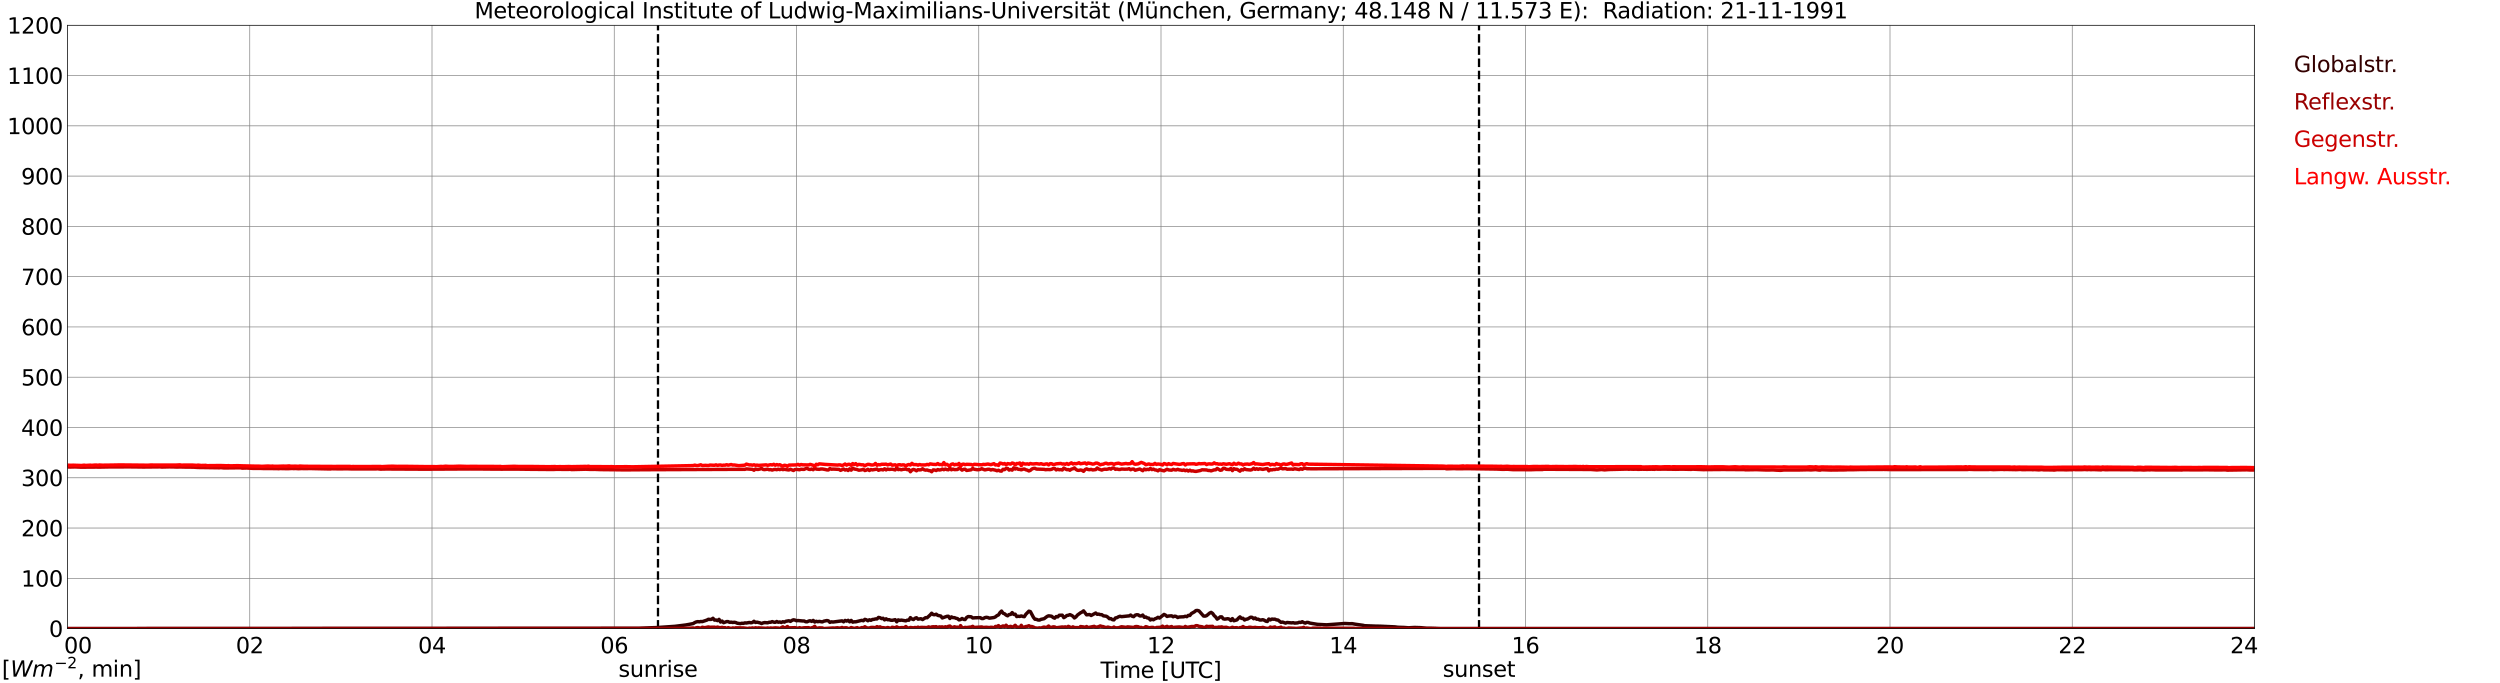 <?xml version="1.0" encoding="utf-8" standalone="no"?>
<!DOCTYPE svg PUBLIC "-//W3C//DTD SVG 1.1//EN"
  "http://www.w3.org/Graphics/SVG/1.1/DTD/svg11.dtd">
<svg xmlns:xlink="http://www.w3.org/1999/xlink" width="1085.4pt" height="296.64pt" viewBox="0 0 1085.4 296.64" xmlns="http://www.w3.org/2000/svg" version="1.1">
 <defs>
  <style type="text/css">*{stroke-linejoin: round; stroke-linecap: butt}</style>
 </defs>
 <g id="figure_1">
  <g id="patch_1">
   <path d="M 0 296.64 
L 1085.4 296.64 
L 1085.4 0 
L 0 0 
z
" style="fill: #ffffff"/>
  </g>
  <g id="axes_1">
   <g id="patch_2">
    <path d="M 29.306 272.909 
L 978.814 272.909 
L 978.814 10.976 
L 29.306 10.976 
z
" style="fill: #ffffff"/>
   </g>
   <g id="patch_3">
    <path d="M 978.814 272.909 
L 978.814 272.909 
L 978.814 10.976 
L 978.814 10.976 
z
" clip-path="url(#p724fe3c83a)" style="fill: #d3d3d3; opacity: 0.25; stroke: #d3d3d3; stroke-linejoin: miter"/>
   </g>
   <g id="matplotlib.axis_1">
    <g id="xtick_1">
     <g id="line2d_1">
      <path d="M 29.306 272.909 
L 29.306 10.976 
" clip-path="url(#p724fe3c83a)" style="fill: none; stroke: #808080; stroke-width: 0.3; stroke-linecap: square"/>
     </g>
     <g id="line2d_2"/>
     <g id="text_1">
      <!--    00 -->
      <g transform="translate(18.733 283.627) scale(0.095 -0.095)">
       <defs>
        <path id="DejaVuSans-20" transform="scale(0.016)"/>
        <path id="DejaVuSans-30" d="M 2034 4250 
Q 1547 4250 1301 3770 
Q 1056 3291 1056 2328 
Q 1056 1369 1301 889 
Q 1547 409 2034 409 
Q 2525 409 2770 889 
Q 3016 1369 3016 2328 
Q 3016 3291 2770 3770 
Q 2525 4250 2034 4250 
z
M 2034 4750 
Q 2819 4750 3233 4129 
Q 3647 3509 3647 2328 
Q 3647 1150 3233 529 
Q 2819 -91 2034 -91 
Q 1250 -91 836 529 
Q 422 1150 422 2328 
Q 422 3509 836 4129 
Q 1250 4750 2034 4750 
z
" transform="scale(0.016)"/>
       </defs>
       <use xlink:href="#DejaVuSans-20"/>
       <use xlink:href="#DejaVuSans-20" transform="translate(31.787 0)"/>
       <use xlink:href="#DejaVuSans-20" transform="translate(63.574 0)"/>
       <use xlink:href="#DejaVuSans-30" transform="translate(95.361 0)"/>
       <use xlink:href="#DejaVuSans-30" transform="translate(158.984 0)"/>
      </g>
     </g>
    </g>
    <g id="xtick_2">
     <g id="line2d_3">
      <path d="M 108.431 272.909 
L 108.431 10.976 
" clip-path="url(#p724fe3c83a)" style="fill: none; stroke: #808080; stroke-width: 0.3; stroke-linecap: square"/>
     </g>
     <g id="line2d_4"/>
     <g id="text_2">
      <!-- 02 -->
      <g transform="translate(102.387 283.627) scale(0.095 -0.095)">
       <defs>
        <path id="DejaVuSans-32" d="M 1228 531 
L 3431 531 
L 3431 0 
L 469 0 
L 469 531 
Q 828 903 1448 1529 
Q 2069 2156 2228 2338 
Q 2531 2678 2651 2914 
Q 2772 3150 2772 3378 
Q 2772 3750 2511 3984 
Q 2250 4219 1831 4219 
Q 1534 4219 1204 4116 
Q 875 4013 500 3803 
L 500 4441 
Q 881 4594 1212 4672 
Q 1544 4750 1819 4750 
Q 2544 4750 2975 4387 
Q 3406 4025 3406 3419 
Q 3406 3131 3298 2873 
Q 3191 2616 2906 2266 
Q 2828 2175 2409 1742 
Q 1991 1309 1228 531 
z
" transform="scale(0.016)"/>
       </defs>
       <use xlink:href="#DejaVuSans-30"/>
       <use xlink:href="#DejaVuSans-32" transform="translate(63.623 0)"/>
      </g>
     </g>
    </g>
    <g id="xtick_3">
     <g id="line2d_5">
      <path d="M 187.557 272.909 
L 187.557 10.976 
" clip-path="url(#p724fe3c83a)" style="fill: none; stroke: #808080; stroke-width: 0.3; stroke-linecap: square"/>
     </g>
     <g id="line2d_6"/>
     <g id="text_3">
      <!-- 04 -->
      <g transform="translate(181.513 283.627) scale(0.095 -0.095)">
       <defs>
        <path id="DejaVuSans-34" d="M 2419 4116 
L 825 1625 
L 2419 1625 
L 2419 4116 
z
M 2253 4666 
L 3047 4666 
L 3047 1625 
L 3713 1625 
L 3713 1100 
L 3047 1100 
L 3047 0 
L 2419 0 
L 2419 1100 
L 313 1100 
L 313 1709 
L 2253 4666 
z
" transform="scale(0.016)"/>
       </defs>
       <use xlink:href="#DejaVuSans-30"/>
       <use xlink:href="#DejaVuSans-34" transform="translate(63.623 0)"/>
      </g>
     </g>
    </g>
    <g id="xtick_4">
     <g id="line2d_7">
      <path d="M 266.683 272.909 
L 266.683 10.976 
" clip-path="url(#p724fe3c83a)" style="fill: none; stroke: #808080; stroke-width: 0.3; stroke-linecap: square"/>
     </g>
     <g id="line2d_8"/>
     <g id="text_4">
      <!-- 06 -->
      <g transform="translate(260.638 283.627) scale(0.095 -0.095)">
       <defs>
        <path id="DejaVuSans-36" d="M 2113 2584 
Q 1688 2584 1439 2293 
Q 1191 2003 1191 1497 
Q 1191 994 1439 701 
Q 1688 409 2113 409 
Q 2538 409 2786 701 
Q 3034 994 3034 1497 
Q 3034 2003 2786 2293 
Q 2538 2584 2113 2584 
z
M 3366 4563 
L 3366 3988 
Q 3128 4100 2886 4159 
Q 2644 4219 2406 4219 
Q 1781 4219 1451 3797 
Q 1122 3375 1075 2522 
Q 1259 2794 1537 2939 
Q 1816 3084 2150 3084 
Q 2853 3084 3261 2657 
Q 3669 2231 3669 1497 
Q 3669 778 3244 343 
Q 2819 -91 2113 -91 
Q 1303 -91 875 529 
Q 447 1150 447 2328 
Q 447 3434 972 4092 
Q 1497 4750 2381 4750 
Q 2619 4750 2861 4703 
Q 3103 4656 3366 4563 
z
" transform="scale(0.016)"/>
       </defs>
       <use xlink:href="#DejaVuSans-30"/>
       <use xlink:href="#DejaVuSans-36" transform="translate(63.623 0)"/>
      </g>
     </g>
    </g>
    <g id="xtick_5">
     <g id="line2d_9">
      <path d="M 345.808 272.909 
L 345.808 10.976 
" clip-path="url(#p724fe3c83a)" style="fill: none; stroke: #808080; stroke-width: 0.3; stroke-linecap: square"/>
     </g>
     <g id="line2d_10"/>
     <g id="text_5">
      <!-- 08 -->
      <g transform="translate(339.764 283.627) scale(0.095 -0.095)">
       <defs>
        <path id="DejaVuSans-38" d="M 2034 2216 
Q 1584 2216 1326 1975 
Q 1069 1734 1069 1313 
Q 1069 891 1326 650 
Q 1584 409 2034 409 
Q 2484 409 2743 651 
Q 3003 894 3003 1313 
Q 3003 1734 2745 1975 
Q 2488 2216 2034 2216 
z
M 1403 2484 
Q 997 2584 770 2862 
Q 544 3141 544 3541 
Q 544 4100 942 4425 
Q 1341 4750 2034 4750 
Q 2731 4750 3128 4425 
Q 3525 4100 3525 3541 
Q 3525 3141 3298 2862 
Q 3072 2584 2669 2484 
Q 3125 2378 3379 2068 
Q 3634 1759 3634 1313 
Q 3634 634 3220 271 
Q 2806 -91 2034 -91 
Q 1263 -91 848 271 
Q 434 634 434 1313 
Q 434 1759 690 2068 
Q 947 2378 1403 2484 
z
M 1172 3481 
Q 1172 3119 1398 2916 
Q 1625 2713 2034 2713 
Q 2441 2713 2670 2916 
Q 2900 3119 2900 3481 
Q 2900 3844 2670 4047 
Q 2441 4250 2034 4250 
Q 1625 4250 1398 4047 
Q 1172 3844 1172 3481 
z
" transform="scale(0.016)"/>
       </defs>
       <use xlink:href="#DejaVuSans-30"/>
       <use xlink:href="#DejaVuSans-38" transform="translate(63.623 0)"/>
      </g>
     </g>
    </g>
    <g id="xtick_6">
     <g id="line2d_11">
      <path d="M 424.934 272.909 
L 424.934 10.976 
" clip-path="url(#p724fe3c83a)" style="fill: none; stroke: #808080; stroke-width: 0.3; stroke-linecap: square"/>
     </g>
     <g id="line2d_12"/>
     <g id="text_6">
      <!-- 10 -->
      <g transform="translate(418.89 283.627) scale(0.095 -0.095)">
       <defs>
        <path id="DejaVuSans-31" d="M 794 531 
L 1825 531 
L 1825 4091 
L 703 3866 
L 703 4441 
L 1819 4666 
L 2450 4666 
L 2450 531 
L 3481 531 
L 3481 0 
L 794 0 
L 794 531 
z
" transform="scale(0.016)"/>
       </defs>
       <use xlink:href="#DejaVuSans-31"/>
       <use xlink:href="#DejaVuSans-30" transform="translate(63.623 0)"/>
      </g>
     </g>
    </g>
    <g id="xtick_7">
     <g id="line2d_13">
      <path d="M 504.06 272.909 
L 504.06 10.976 
" clip-path="url(#p724fe3c83a)" style="fill: none; stroke: #808080; stroke-width: 0.3; stroke-linecap: square"/>
     </g>
     <g id="line2d_14"/>
     <g id="text_7">
      <!-- 12 -->
      <g transform="translate(498.015 283.627) scale(0.095 -0.095)">
       <use xlink:href="#DejaVuSans-31"/>
       <use xlink:href="#DejaVuSans-32" transform="translate(63.623 0)"/>
      </g>
     </g>
    </g>
    <g id="xtick_8">
     <g id="line2d_15">
      <path d="M 583.185 272.909 
L 583.185 10.976 
" clip-path="url(#p724fe3c83a)" style="fill: none; stroke: #808080; stroke-width: 0.3; stroke-linecap: square"/>
     </g>
     <g id="line2d_16"/>
     <g id="text_8">
      <!-- 14 -->
      <g transform="translate(577.141 283.627) scale(0.095 -0.095)">
       <use xlink:href="#DejaVuSans-31"/>
       <use xlink:href="#DejaVuSans-34" transform="translate(63.623 0)"/>
      </g>
     </g>
    </g>
    <g id="xtick_9">
     <g id="line2d_17">
      <path d="M 662.311 272.909 
L 662.311 10.976 
" clip-path="url(#p724fe3c83a)" style="fill: none; stroke: #808080; stroke-width: 0.3; stroke-linecap: square"/>
     </g>
     <g id="line2d_18"/>
     <g id="text_9">
      <!-- 16 -->
      <g transform="translate(656.267 283.627) scale(0.095 -0.095)">
       <use xlink:href="#DejaVuSans-31"/>
       <use xlink:href="#DejaVuSans-36" transform="translate(63.623 0)"/>
      </g>
     </g>
    </g>
    <g id="xtick_10">
     <g id="line2d_19">
      <path d="M 741.437 272.909 
L 741.437 10.976 
" clip-path="url(#p724fe3c83a)" style="fill: none; stroke: #808080; stroke-width: 0.3; stroke-linecap: square"/>
     </g>
     <g id="line2d_20"/>
     <g id="text_10">
      <!-- 18 -->
      <g transform="translate(735.392 283.627) scale(0.095 -0.095)">
       <use xlink:href="#DejaVuSans-31"/>
       <use xlink:href="#DejaVuSans-38" transform="translate(63.623 0)"/>
      </g>
     </g>
    </g>
    <g id="xtick_11">
     <g id="line2d_21">
      <path d="M 820.562 272.909 
L 820.562 10.976 
" clip-path="url(#p724fe3c83a)" style="fill: none; stroke: #808080; stroke-width: 0.3; stroke-linecap: square"/>
     </g>
     <g id="line2d_22"/>
     <g id="text_11">
      <!-- 20 -->
      <g transform="translate(814.518 283.627) scale(0.095 -0.095)">
       <use xlink:href="#DejaVuSans-32"/>
       <use xlink:href="#DejaVuSans-30" transform="translate(63.623 0)"/>
      </g>
     </g>
    </g>
    <g id="xtick_12">
     <g id="line2d_23">
      <path d="M 899.688 272.909 
L 899.688 10.976 
" clip-path="url(#p724fe3c83a)" style="fill: none; stroke: #808080; stroke-width: 0.3; stroke-linecap: square"/>
     </g>
     <g id="line2d_24"/>
     <g id="text_12">
      <!-- 22 -->
      <g transform="translate(893.644 283.627) scale(0.095 -0.095)">
       <use xlink:href="#DejaVuSans-32"/>
       <use xlink:href="#DejaVuSans-32" transform="translate(63.623 0)"/>
      </g>
     </g>
    </g>
    <g id="xtick_13">
     <g id="line2d_25">
      <path d="M 978.814 272.909 
L 978.814 10.976 
" clip-path="url(#p724fe3c83a)" style="fill: none; stroke: #808080; stroke-width: 0.3; stroke-linecap: square"/>
     </g>
     <g id="line2d_26"/>
     <g id="text_13">
      <!-- 24    -->
      <g transform="translate(968.241 283.627) scale(0.095 -0.095)">
       <use xlink:href="#DejaVuSans-32"/>
       <use xlink:href="#DejaVuSans-34" transform="translate(63.623 0)"/>
       <use xlink:href="#DejaVuSans-20" transform="translate(127.246 0)"/>
       <use xlink:href="#DejaVuSans-20" transform="translate(159.033 0)"/>
       <use xlink:href="#DejaVuSans-20" transform="translate(190.82 0)"/>
      </g>
     </g>
    </g>
    <g id="text_14">
     <!-- Time [UTC] -->
     <g transform="translate(477.806 294.322) scale(0.095 -0.095)">
      <defs>
       <path id="DejaVuSans-54" d="M -19 4666 
L 3928 4666 
L 3928 4134 
L 2272 4134 
L 2272 0 
L 1638 0 
L 1638 4134 
L -19 4134 
L -19 4666 
z
" transform="scale(0.016)"/>
       <path id="DejaVuSans-69" d="M 603 3500 
L 1178 3500 
L 1178 0 
L 603 0 
L 603 3500 
z
M 603 4863 
L 1178 4863 
L 1178 4134 
L 603 4134 
L 603 4863 
z
" transform="scale(0.016)"/>
       <path id="DejaVuSans-6d" d="M 3328 2828 
Q 3544 3216 3844 3400 
Q 4144 3584 4550 3584 
Q 5097 3584 5394 3201 
Q 5691 2819 5691 2113 
L 5691 0 
L 5113 0 
L 5113 2094 
Q 5113 2597 4934 2840 
Q 4756 3084 4391 3084 
Q 3944 3084 3684 2787 
Q 3425 2491 3425 1978 
L 3425 0 
L 2847 0 
L 2847 2094 
Q 2847 2600 2669 2842 
Q 2491 3084 2119 3084 
Q 1678 3084 1418 2786 
Q 1159 2488 1159 1978 
L 1159 0 
L 581 0 
L 581 3500 
L 1159 3500 
L 1159 2956 
Q 1356 3278 1631 3431 
Q 1906 3584 2284 3584 
Q 2666 3584 2933 3390 
Q 3200 3197 3328 2828 
z
" transform="scale(0.016)"/>
       <path id="DejaVuSans-65" d="M 3597 1894 
L 3597 1613 
L 953 1613 
Q 991 1019 1311 708 
Q 1631 397 2203 397 
Q 2534 397 2845 478 
Q 3156 559 3463 722 
L 3463 178 
Q 3153 47 2828 -22 
Q 2503 -91 2169 -91 
Q 1331 -91 842 396 
Q 353 884 353 1716 
Q 353 2575 817 3079 
Q 1281 3584 2069 3584 
Q 2775 3584 3186 3129 
Q 3597 2675 3597 1894 
z
M 3022 2063 
Q 3016 2534 2758 2815 
Q 2500 3097 2075 3097 
Q 1594 3097 1305 2825 
Q 1016 2553 972 2059 
L 3022 2063 
z
" transform="scale(0.016)"/>
       <path id="DejaVuSans-5b" d="M 550 4863 
L 1875 4863 
L 1875 4416 
L 1125 4416 
L 1125 -397 
L 1875 -397 
L 1875 -844 
L 550 -844 
L 550 4863 
z
" transform="scale(0.016)"/>
       <path id="DejaVuSans-55" d="M 556 4666 
L 1191 4666 
L 1191 1831 
Q 1191 1081 1462 751 
Q 1734 422 2344 422 
Q 2950 422 3222 751 
Q 3494 1081 3494 1831 
L 3494 4666 
L 4128 4666 
L 4128 1753 
Q 4128 841 3676 375 
Q 3225 -91 2344 -91 
Q 1459 -91 1007 375 
Q 556 841 556 1753 
L 556 4666 
z
" transform="scale(0.016)"/>
       <path id="DejaVuSans-43" d="M 4122 4306 
L 4122 3641 
Q 3803 3938 3442 4084 
Q 3081 4231 2675 4231 
Q 1875 4231 1450 3742 
Q 1025 3253 1025 2328 
Q 1025 1406 1450 917 
Q 1875 428 2675 428 
Q 3081 428 3442 575 
Q 3803 722 4122 1019 
L 4122 359 
Q 3791 134 3420 21 
Q 3050 -91 2638 -91 
Q 1578 -91 968 557 
Q 359 1206 359 2328 
Q 359 3453 968 4101 
Q 1578 4750 2638 4750 
Q 3056 4750 3426 4639 
Q 3797 4528 4122 4306 
z
" transform="scale(0.016)"/>
       <path id="DejaVuSans-5d" d="M 1947 4863 
L 1947 -844 
L 622 -844 
L 622 -397 
L 1369 -397 
L 1369 4416 
L 622 4416 
L 622 4863 
L 1947 4863 
z
" transform="scale(0.016)"/>
      </defs>
      <use xlink:href="#DejaVuSans-54"/>
      <use xlink:href="#DejaVuSans-69" transform="translate(57.959 0)"/>
      <use xlink:href="#DejaVuSans-6d" transform="translate(85.742 0)"/>
      <use xlink:href="#DejaVuSans-65" transform="translate(183.154 0)"/>
      <use xlink:href="#DejaVuSans-20" transform="translate(244.678 0)"/>
      <use xlink:href="#DejaVuSans-5b" transform="translate(276.465 0)"/>
      <use xlink:href="#DejaVuSans-55" transform="translate(315.479 0)"/>
      <use xlink:href="#DejaVuSans-54" transform="translate(388.672 0)"/>
      <use xlink:href="#DejaVuSans-43" transform="translate(443.881 0)"/>
      <use xlink:href="#DejaVuSans-5d" transform="translate(513.705 0)"/>
     </g>
    </g>
   </g>
   <g id="matplotlib.axis_2">
    <g id="ytick_1">
     <g id="line2d_27">
      <path d="M 29.306 272.909 
L 978.814 272.909 
" clip-path="url(#p724fe3c83a)" style="fill: none; stroke: #808080; stroke-width: 0.3; stroke-linecap: square"/>
     </g>
     <g id="line2d_28"/>
     <g id="text_15">
      <!-- 0 -->
      <g transform="translate(21.261 276.518) scale(0.095 -0.095)">
       <use xlink:href="#DejaVuSans-30"/>
      </g>
     </g>
    </g>
    <g id="ytick_2">
     <g id="line2d_29">
      <path d="M 29.306 251.081 
L 978.814 251.081 
" clip-path="url(#p724fe3c83a)" style="fill: none; stroke: #808080; stroke-width: 0.3; stroke-linecap: square"/>
     </g>
     <g id="line2d_30"/>
     <g id="text_16">
      <!-- 100 -->
      <g transform="translate(9.173 254.69) scale(0.095 -0.095)">
       <use xlink:href="#DejaVuSans-31"/>
       <use xlink:href="#DejaVuSans-30" transform="translate(63.623 0)"/>
       <use xlink:href="#DejaVuSans-30" transform="translate(127.246 0)"/>
      </g>
     </g>
    </g>
    <g id="ytick_3">
     <g id="line2d_31">
      <path d="M 29.306 229.253 
L 978.814 229.253 
" clip-path="url(#p724fe3c83a)" style="fill: none; stroke: #808080; stroke-width: 0.3; stroke-linecap: square"/>
     </g>
     <g id="line2d_32"/>
     <g id="text_17">
      <!-- 200 -->
      <g transform="translate(9.173 232.863) scale(0.095 -0.095)">
       <use xlink:href="#DejaVuSans-32"/>
       <use xlink:href="#DejaVuSans-30" transform="translate(63.623 0)"/>
       <use xlink:href="#DejaVuSans-30" transform="translate(127.246 0)"/>
      </g>
     </g>
    </g>
    <g id="ytick_4">
     <g id="line2d_33">
      <path d="M 29.306 207.426 
L 978.814 207.426 
" clip-path="url(#p724fe3c83a)" style="fill: none; stroke: #808080; stroke-width: 0.3; stroke-linecap: square"/>
     </g>
     <g id="line2d_34"/>
     <g id="text_18">
      <!-- 300 -->
      <g transform="translate(9.173 211.035) scale(0.095 -0.095)">
       <defs>
        <path id="DejaVuSans-33" d="M 2597 2516 
Q 3050 2419 3304 2112 
Q 3559 1806 3559 1356 
Q 3559 666 3084 287 
Q 2609 -91 1734 -91 
Q 1441 -91 1130 -33 
Q 819 25 488 141 
L 488 750 
Q 750 597 1062 519 
Q 1375 441 1716 441 
Q 2309 441 2620 675 
Q 2931 909 2931 1356 
Q 2931 1769 2642 2001 
Q 2353 2234 1838 2234 
L 1294 2234 
L 1294 2753 
L 1863 2753 
Q 2328 2753 2575 2939 
Q 2822 3125 2822 3475 
Q 2822 3834 2567 4026 
Q 2313 4219 1838 4219 
Q 1578 4219 1281 4162 
Q 984 4106 628 3988 
L 628 4550 
Q 988 4650 1302 4700 
Q 1616 4750 1894 4750 
Q 2613 4750 3031 4423 
Q 3450 4097 3450 3541 
Q 3450 3153 3228 2886 
Q 3006 2619 2597 2516 
z
" transform="scale(0.016)"/>
       </defs>
       <use xlink:href="#DejaVuSans-33"/>
       <use xlink:href="#DejaVuSans-30" transform="translate(63.623 0)"/>
       <use xlink:href="#DejaVuSans-30" transform="translate(127.246 0)"/>
      </g>
     </g>
    </g>
    <g id="ytick_5">
     <g id="line2d_35">
      <path d="M 29.306 185.598 
L 978.814 185.598 
" clip-path="url(#p724fe3c83a)" style="fill: none; stroke: #808080; stroke-width: 0.3; stroke-linecap: square"/>
     </g>
     <g id="line2d_36"/>
     <g id="text_19">
      <!-- 400 -->
      <g transform="translate(9.173 189.207) scale(0.095 -0.095)">
       <use xlink:href="#DejaVuSans-34"/>
       <use xlink:href="#DejaVuSans-30" transform="translate(63.623 0)"/>
       <use xlink:href="#DejaVuSans-30" transform="translate(127.246 0)"/>
      </g>
     </g>
    </g>
    <g id="ytick_6">
     <g id="line2d_37">
      <path d="M 29.306 163.77 
L 978.814 163.77 
" clip-path="url(#p724fe3c83a)" style="fill: none; stroke: #808080; stroke-width: 0.3; stroke-linecap: square"/>
     </g>
     <g id="line2d_38"/>
     <g id="text_20">
      <!-- 500 -->
      <g transform="translate(9.173 167.379) scale(0.095 -0.095)">
       <defs>
        <path id="DejaVuSans-35" d="M 691 4666 
L 3169 4666 
L 3169 4134 
L 1269 4134 
L 1269 2991 
Q 1406 3038 1543 3061 
Q 1681 3084 1819 3084 
Q 2600 3084 3056 2656 
Q 3513 2228 3513 1497 
Q 3513 744 3044 326 
Q 2575 -91 1722 -91 
Q 1428 -91 1123 -41 
Q 819 9 494 109 
L 494 744 
Q 775 591 1075 516 
Q 1375 441 1709 441 
Q 2250 441 2565 725 
Q 2881 1009 2881 1497 
Q 2881 1984 2565 2268 
Q 2250 2553 1709 2553 
Q 1456 2553 1204 2497 
Q 953 2441 691 2322 
L 691 4666 
z
" transform="scale(0.016)"/>
       </defs>
       <use xlink:href="#DejaVuSans-35"/>
       <use xlink:href="#DejaVuSans-30" transform="translate(63.623 0)"/>
       <use xlink:href="#DejaVuSans-30" transform="translate(127.246 0)"/>
      </g>
     </g>
    </g>
    <g id="ytick_7">
     <g id="line2d_39">
      <path d="M 29.306 141.942 
L 978.814 141.942 
" clip-path="url(#p724fe3c83a)" style="fill: none; stroke: #808080; stroke-width: 0.3; stroke-linecap: square"/>
     </g>
     <g id="line2d_40"/>
     <g id="text_21">
      <!-- 600 -->
      <g transform="translate(9.173 145.551) scale(0.095 -0.095)">
       <use xlink:href="#DejaVuSans-36"/>
       <use xlink:href="#DejaVuSans-30" transform="translate(63.623 0)"/>
       <use xlink:href="#DejaVuSans-30" transform="translate(127.246 0)"/>
      </g>
     </g>
    </g>
    <g id="ytick_8">
     <g id="line2d_41">
      <path d="M 29.306 120.114 
L 978.814 120.114 
" clip-path="url(#p724fe3c83a)" style="fill: none; stroke: #808080; stroke-width: 0.3; stroke-linecap: square"/>
     </g>
     <g id="line2d_42"/>
     <g id="text_22">
      <!-- 700 -->
      <g transform="translate(9.173 123.724) scale(0.095 -0.095)">
       <defs>
        <path id="DejaVuSans-37" d="M 525 4666 
L 3525 4666 
L 3525 4397 
L 1831 0 
L 1172 0 
L 2766 4134 
L 525 4134 
L 525 4666 
z
" transform="scale(0.016)"/>
       </defs>
       <use xlink:href="#DejaVuSans-37"/>
       <use xlink:href="#DejaVuSans-30" transform="translate(63.623 0)"/>
       <use xlink:href="#DejaVuSans-30" transform="translate(127.246 0)"/>
      </g>
     </g>
    </g>
    <g id="ytick_9">
     <g id="line2d_43">
      <path d="M 29.306 98.287 
L 978.814 98.287 
" clip-path="url(#p724fe3c83a)" style="fill: none; stroke: #808080; stroke-width: 0.3; stroke-linecap: square"/>
     </g>
     <g id="line2d_44"/>
     <g id="text_23">
      <!-- 800 -->
      <g transform="translate(9.173 101.896) scale(0.095 -0.095)">
       <use xlink:href="#DejaVuSans-38"/>
       <use xlink:href="#DejaVuSans-30" transform="translate(63.623 0)"/>
       <use xlink:href="#DejaVuSans-30" transform="translate(127.246 0)"/>
      </g>
     </g>
    </g>
    <g id="ytick_10">
     <g id="line2d_45">
      <path d="M 29.306 76.459 
L 978.814 76.459 
" clip-path="url(#p724fe3c83a)" style="fill: none; stroke: #808080; stroke-width: 0.3; stroke-linecap: square"/>
     </g>
     <g id="line2d_46"/>
     <g id="text_24">
      <!-- 900 -->
      <g transform="translate(9.173 80.068) scale(0.095 -0.095)">
       <defs>
        <path id="DejaVuSans-39" d="M 703 97 
L 703 672 
Q 941 559 1184 500 
Q 1428 441 1663 441 
Q 2288 441 2617 861 
Q 2947 1281 2994 2138 
Q 2813 1869 2534 1725 
Q 2256 1581 1919 1581 
Q 1219 1581 811 2004 
Q 403 2428 403 3163 
Q 403 3881 828 4315 
Q 1253 4750 1959 4750 
Q 2769 4750 3195 4129 
Q 3622 3509 3622 2328 
Q 3622 1225 3098 567 
Q 2575 -91 1691 -91 
Q 1453 -91 1209 -44 
Q 966 3 703 97 
z
M 1959 2075 
Q 2384 2075 2632 2365 
Q 2881 2656 2881 3163 
Q 2881 3666 2632 3958 
Q 2384 4250 1959 4250 
Q 1534 4250 1286 3958 
Q 1038 3666 1038 3163 
Q 1038 2656 1286 2365 
Q 1534 2075 1959 2075 
z
" transform="scale(0.016)"/>
       </defs>
       <use xlink:href="#DejaVuSans-39"/>
       <use xlink:href="#DejaVuSans-30" transform="translate(63.623 0)"/>
       <use xlink:href="#DejaVuSans-30" transform="translate(127.246 0)"/>
      </g>
     </g>
    </g>
    <g id="ytick_11">
     <g id="line2d_47">
      <path d="M 29.306 54.631 
L 978.814 54.631 
" clip-path="url(#p724fe3c83a)" style="fill: none; stroke: #808080; stroke-width: 0.3; stroke-linecap: square"/>
     </g>
     <g id="line2d_48"/>
     <g id="text_25">
      <!-- 1000 -->
      <g transform="translate(3.128 58.24) scale(0.095 -0.095)">
       <use xlink:href="#DejaVuSans-31"/>
       <use xlink:href="#DejaVuSans-30" transform="translate(63.623 0)"/>
       <use xlink:href="#DejaVuSans-30" transform="translate(127.246 0)"/>
       <use xlink:href="#DejaVuSans-30" transform="translate(190.869 0)"/>
      </g>
     </g>
    </g>
    <g id="ytick_12">
     <g id="line2d_49">
      <path d="M 29.306 32.803 
L 978.814 32.803 
" clip-path="url(#p724fe3c83a)" style="fill: none; stroke: #808080; stroke-width: 0.3; stroke-linecap: square"/>
     </g>
     <g id="line2d_50"/>
     <g id="text_26">
      <!-- 1100 -->
      <g transform="translate(3.128 36.413) scale(0.095 -0.095)">
       <use xlink:href="#DejaVuSans-31"/>
       <use xlink:href="#DejaVuSans-31" transform="translate(63.623 0)"/>
       <use xlink:href="#DejaVuSans-30" transform="translate(127.246 0)"/>
       <use xlink:href="#DejaVuSans-30" transform="translate(190.869 0)"/>
      </g>
     </g>
    </g>
    <g id="ytick_13">
     <g id="line2d_51">
      <path d="M 29.306 10.976 
L 978.814 10.976 
" clip-path="url(#p724fe3c83a)" style="fill: none; stroke: #808080; stroke-width: 0.3; stroke-linecap: square"/>
     </g>
     <g id="line2d_52"/>
     <g id="text_27">
      <!-- 1200 -->
      <g transform="translate(3.128 14.585) scale(0.095 -0.095)">
       <use xlink:href="#DejaVuSans-31"/>
       <use xlink:href="#DejaVuSans-32" transform="translate(63.623 0)"/>
       <use xlink:href="#DejaVuSans-30" transform="translate(127.246 0)"/>
       <use xlink:href="#DejaVuSans-30" transform="translate(190.869 0)"/>
      </g>
     </g>
    </g>
   </g>
   <g id="line2d_53">
    <path d="M 285.673 272.909 
L 285.673 10.976 
" clip-path="url(#p724fe3c83a)" style="fill: none; stroke-dasharray: 3.7,1.6; stroke-dashoffset: 0; stroke: #000000"/>
   </g>
   <g id="line2d_54">
    <path d="M 642.134 272.909 
L 642.134 10.976 
" clip-path="url(#p724fe3c83a)" style="fill: none; stroke-dasharray: 3.7,1.6; stroke-dashoffset: 0; stroke: #000000"/>
   </g>
   <g id="line2d_55">
    <path d="M 29.306 272.909 
L 277.233 272.802 
L 282.508 272.551 
L 285.145 272.459 
L 293.058 271.92 
L 297.674 271.344 
L 298.992 271.106 
L 300.311 270.853 
L 300.971 270.717 
L 301.63 270.298 
L 302.289 270.019 
L 302.949 269.879 
L 303.608 269.971 
L 304.267 269.831 
L 304.927 269.879 
L 306.905 269.224 
L 307.564 268.851 
L 308.224 268.945 
L 308.883 268.899 
L 309.543 268.432 
L 310.202 269.224 
L 310.861 269.178 
L 311.521 269.458 
L 312.18 268.899 
L 312.839 270.065 
L 313.499 269.646 
L 314.158 270.344 
L 315.477 269.879 
L 316.136 269.879 
L 316.796 270.204 
L 317.455 270.11 
L 318.114 270.252 
L 318.774 270.159 
L 319.433 270.276 
L 320.093 270.58 
L 321.411 270.754 
L 322.071 270.593 
L 322.73 270.645 
L 323.39 270.438 
L 324.049 270.484 
L 325.368 270.252 
L 326.027 270.392 
L 326.686 270.252 
L 327.346 269.737 
L 328.005 270.252 
L 328.665 270.11 
L 329.983 270.438 
L 330.643 270.717 
L 331.302 270.438 
L 331.961 270.298 
L 333.28 270.392 
L 333.94 270.159 
L 334.599 270.159 
L 335.258 269.879 
L 335.918 270.11 
L 336.577 270.204 
L 337.236 269.831 
L 337.896 270.159 
L 338.555 270.019 
L 339.215 270.252 
L 339.874 269.925 
L 340.533 270.11 
L 341.193 269.737 
L 342.512 269.506 
L 343.171 269.785 
L 343.83 269.366 
L 344.49 269.085 
L 345.149 269.224 
L 345.808 269.506 
L 346.468 269.412 
L 348.446 269.598 
L 349.105 269.598 
L 349.765 269.925 
L 350.424 269.971 
L 351.083 269.646 
L 351.743 269.506 
L 352.402 269.785 
L 353.062 269.366 
L 353.721 270.065 
L 354.38 269.737 
L 355.04 269.925 
L 355.699 269.785 
L 357.018 270.019 
L 357.677 269.691 
L 358.996 269.412 
L 359.655 269.552 
L 360.315 270.204 
L 360.974 269.971 
L 361.634 270.065 
L 365.59 269.552 
L 366.249 269.971 
L 366.909 269.366 
L 367.568 269.646 
L 368.227 269.318 
L 368.887 269.971 
L 369.546 269.366 
L 370.206 270.11 
L 370.865 269.971 
L 371.524 269.971 
L 374.162 269.318 
L 374.821 269.506 
L 375.481 268.899 
L 376.14 269.085 
L 376.799 269.506 
L 377.459 269.085 
L 378.118 269.318 
L 378.777 268.945 
L 379.437 268.899 
L 380.096 268.711 
L 380.756 268.711 
L 381.415 268.059 
L 382.074 268.198 
L 382.734 268.572 
L 383.393 268.432 
L 384.053 269.133 
L 384.712 268.665 
L 385.371 269.085 
L 386.031 269.039 
L 386.69 269.272 
L 387.349 269.318 
L 388.668 269.039 
L 389.328 269.971 
L 389.987 269.133 
L 390.646 269.366 
L 391.306 269.224 
L 393.284 269.552 
L 393.943 269.224 
L 394.603 269.272 
L 395.262 268.153 
L 395.921 268.759 
L 396.581 268.993 
L 397.24 268.432 
L 397.899 268.198 
L 398.559 268.805 
L 399.878 268.62 
L 400.537 268.993 
L 401.856 268.153 
L 402.515 268.198 
L 403.834 266.987 
L 404.493 266.24 
L 405.153 266.847 
L 405.812 266.893 
L 406.471 266.66 
L 407.131 267.172 
L 408.45 267.452 
L 409.109 268.292 
L 411.087 267.594 
L 411.746 267.546 
L 412.406 268.526 
L 413.065 267.825 
L 413.725 268.153 
L 414.384 268.153 
L 415.043 268.432 
L 415.703 268.572 
L 416.362 269.133 
L 417.022 268.993 
L 417.681 268.526 
L 418.34 268.899 
L 419 268.993 
L 419.659 268.107 
L 420.318 267.685 
L 421.637 267.779 
L 422.297 268.292 
L 423.615 268.198 
L 425.593 268.153 
L 426.253 268.572 
L 426.912 268.526 
L 427.572 268.153 
L 428.231 268.013 
L 428.89 268.107 
L 429.55 268.386 
L 431.528 268.107 
L 432.187 267.825 
L 432.847 267.266 
L 433.506 266.987 
L 434.165 265.961 
L 434.825 265.308 
L 435.484 266.24 
L 436.144 266.474 
L 436.803 267.033 
L 437.462 267.36 
L 438.122 266.799 
L 438.781 266.753 
L 439.44 265.961 
L 440.1 266.753 
L 440.759 266.66 
L 441.419 267.685 
L 442.078 267.546 
L 442.737 267.64 
L 443.397 267.406 
L 444.056 267.64 
L 444.716 267.733 
L 445.375 266.708 
L 446.694 265.354 
L 447.353 265.54 
L 448.672 268.013 
L 449.331 268.851 
L 449.991 268.899 
L 450.65 269.178 
L 451.309 269.224 
L 451.969 268.899 
L 453.287 268.62 
L 454.606 267.64 
L 455.266 267.36 
L 456.584 267.546 
L 457.244 268.107 
L 457.903 268.386 
L 458.563 267.685 
L 459.222 267.825 
L 459.881 267.127 
L 461.2 267.081 
L 461.859 268.153 
L 462.519 267.779 
L 463.178 267.22 
L 463.838 267.127 
L 464.497 266.847 
L 465.156 267.127 
L 465.816 267.546 
L 466.475 268.292 
L 467.134 267.825 
L 467.794 267.033 
L 469.113 266.053 
L 469.772 265.727 
L 470.431 265.215 
L 471.75 266.939 
L 473.069 266.799 
L 473.728 267.22 
L 475.706 266.147 
L 476.366 266.708 
L 477.025 266.614 
L 477.685 266.847 
L 478.344 266.847 
L 479.003 267.36 
L 480.322 267.546 
L 480.981 267.965 
L 481.641 268.62 
L 482.3 268.572 
L 482.96 269.039 
L 483.619 269.133 
L 484.278 268.292 
L 484.938 268.153 
L 485.597 267.779 
L 486.256 267.546 
L 486.916 267.733 
L 489.553 267.452 
L 490.213 267.406 
L 490.872 267.033 
L 491.532 267.546 
L 492.191 267.733 
L 492.85 267.081 
L 493.51 266.893 
L 494.169 266.939 
L 494.828 267.406 
L 495.488 267.406 
L 496.147 267.033 
L 496.807 268.013 
L 497.466 267.873 
L 498.125 268.292 
L 498.785 268.386 
L 499.444 269.178 
L 500.103 268.805 
L 500.763 269.085 
L 501.422 268.665 
L 502.082 268.432 
L 502.741 268.013 
L 503.4 268.338 
L 505.379 266.753 
L 506.038 267.081 
L 506.697 267.64 
L 507.357 267.452 
L 508.675 267.36 
L 509.335 267.779 
L 509.994 267.5 
L 510.654 267.64 
L 511.313 268.107 
L 511.972 267.873 
L 513.95 267.779 
L 514.61 267.546 
L 515.269 267.733 
L 515.929 267.172 
L 516.588 267.22 
L 517.247 266.38 
L 518.566 265.634 
L 519.226 265.075 
L 519.885 265.027 
L 520.544 265.215 
L 522.522 267.452 
L 523.182 267.5 
L 523.841 267.312 
L 525.16 266.195 
L 525.819 265.867 
L 526.479 266.334 
L 527.138 267.266 
L 527.797 267.873 
L 528.457 268.805 
L 529.116 268.386 
L 529.776 267.825 
L 530.435 267.825 
L 531.094 268.665 
L 531.754 268.805 
L 533.073 268.62 
L 533.732 268.805 
L 534.391 269.412 
L 535.051 268.572 
L 535.71 269.506 
L 537.029 269.133 
L 537.688 268.386 
L 538.348 267.825 
L 539.007 268.48 
L 539.666 268.432 
L 540.326 269.178 
L 540.985 268.851 
L 541.644 268.759 
L 542.963 267.965 
L 543.623 268.013 
L 544.282 268.62 
L 544.941 268.292 
L 545.601 268.851 
L 546.26 268.805 
L 546.919 269.178 
L 547.579 269.178 
L 548.238 269.039 
L 548.898 269.272 
L 549.557 269.691 
L 550.216 269.831 
L 550.876 268.759 
L 551.535 269.133 
L 552.195 268.759 
L 552.854 268.851 
L 553.513 268.805 
L 554.173 269.133 
L 554.832 269.178 
L 556.151 270.204 
L 556.81 270.065 
L 558.129 270.532 
L 558.788 270.252 
L 560.766 270.438 
L 561.426 270.344 
L 562.085 270.532 
L 563.404 270.425 
L 564.063 270.159 
L 564.723 270.252 
L 565.382 269.925 
L 566.042 270.298 
L 566.701 270.532 
L 567.36 270.204 
L 568.02 270.252 
L 568.679 270.516 
L 571.976 271.062 
L 575.932 271.27 
L 583.845 270.687 
L 585.823 270.787 
L 587.142 270.776 
L 588.46 271.014 
L 591.757 271.473 
L 592.417 271.645 
L 597.692 271.85 
L 599.011 271.855 
L 605.604 272.156 
L 606.923 272.328 
L 609.561 272.409 
L 611.539 272.56 
L 614.176 272.411 
L 616.814 272.501 
L 619.451 272.769 
L 621.429 272.771 
L 625.386 272.909 
L 978.154 272.909 
L 978.154 272.909 
" clip-path="url(#p724fe3c83a)" style="fill: none; stroke: #330000; stroke-width: 1.5; stroke-linecap: square"/>
   </g>
   <g id="line2d_56">
    <path d="M 29.306 272.909 
L 297.674 272.806 
L 300.971 272.643 
L 301.63 272.776 
L 302.289 272.553 
L 302.949 272.464 
L 304.267 272.732 
L 304.927 272.33 
L 305.586 272.464 
L 306.246 272.464 
L 307.564 272.197 
L 308.224 272.33 
L 310.202 272.287 
L 310.861 272.464 
L 311.521 272.241 
L 312.18 272.464 
L 312.839 272.509 
L 313.499 272.376 
L 314.158 272.553 
L 314.818 272.509 
L 315.477 272.821 
L 316.136 272.509 
L 317.455 272.865 
L 318.114 272.599 
L 318.774 272.732 
L 319.433 272.577 
L 322.73 272.618 
L 324.708 272.865 
L 325.368 272.686 
L 326.027 272.776 
L 326.686 272.599 
L 327.346 272.776 
L 328.005 272.553 
L 328.665 272.686 
L 329.324 272.599 
L 332.621 272.776 
L 333.28 272.643 
L 333.94 272.776 
L 334.599 272.634 
L 335.258 272.732 
L 336.577 272.599 
L 337.896 272.686 
L 338.555 272.865 
L 339.874 272.154 
L 340.533 272.599 
L 341.193 272.464 
L 341.852 272.018 
L 342.512 272.599 
L 345.149 272.509 
L 346.468 272.776 
L 347.127 272.509 
L 347.787 272.732 
L 349.105 272.551 
L 351.083 272.509 
L 351.743 272.776 
L 353.062 272.376 
L 353.721 271.931 
L 354.38 272.821 
L 355.699 272.597 
L 357.018 272.621 
L 357.677 272.889 
L 361.634 272.64 
L 362.293 272.688 
L 363.612 272.553 
L 364.271 272.686 
L 364.93 272.643 
L 365.59 272.42 
L 366.249 272.686 
L 366.909 272.555 
L 367.568 272.553 
L 368.227 272.865 
L 368.887 272.821 
L 369.546 272.464 
L 370.865 272.821 
L 372.184 272.509 
L 372.843 272.865 
L 373.502 272.732 
L 374.162 272.464 
L 374.821 272.553 
L 375.481 272.108 
L 376.14 272.509 
L 376.799 272.686 
L 377.459 272.643 
L 378.118 272.42 
L 378.777 272.376 
L 380.096 272.49 
L 380.756 272.064 
L 381.415 272.33 
L 382.074 272.154 
L 382.734 272.509 
L 383.393 272.509 
L 384.712 272.686 
L 385.371 272.42 
L 386.69 272.821 
L 387.349 272.33 
L 388.668 272.553 
L 389.328 272.154 
L 389.987 272.509 
L 390.646 272.599 
L 391.306 272.464 
L 392.624 272.509 
L 393.284 272.018 
L 393.943 272.553 
L 394.603 272.686 
L 395.262 272.42 
L 396.581 272.599 
L 397.24 272.42 
L 397.899 272.553 
L 398.559 272.287 
L 399.218 272.553 
L 399.878 272.376 
L 402.515 272.464 
L 403.175 272.154 
L 403.834 272.464 
L 404.493 272.197 
L 405.153 272.108 
L 405.812 272.154 
L 406.471 272.064 
L 407.131 272.509 
L 407.79 272.154 
L 408.45 272.241 
L 409.109 272.154 
L 409.768 272.424 
L 410.428 272.108 
L 411.087 272.287 
L 411.746 271.931 
L 412.406 271.796 
L 413.065 272.33 
L 413.725 272.42 
L 414.384 272.108 
L 415.043 272.33 
L 415.703 272.287 
L 416.362 272.865 
L 417.022 271.619 
L 417.681 272.509 
L 418.34 272.599 
L 419 272.376 
L 419.659 272.464 
L 420.978 272.287 
L 421.637 272.241 
L 422.297 271.931 
L 422.956 272.42 
L 426.253 272.197 
L 426.912 272.42 
L 428.231 272.33 
L 429.55 272.464 
L 430.209 272.33 
L 430.869 272.376 
L 431.528 272.643 
L 432.187 271.975 
L 432.847 272.018 
L 433.506 271.619 
L 434.165 272.33 
L 435.484 271.752 
L 436.144 272.064 
L 436.803 271.44 
L 437.462 272.154 
L 438.122 272.108 
L 438.781 271.931 
L 439.44 272.287 
L 440.1 272.018 
L 440.759 271.483 
L 441.419 272.241 
L 442.078 272.287 
L 442.737 272.643 
L 443.397 271.483 
L 444.056 272.509 
L 445.375 272.018 
L 446.034 271.931 
L 446.694 271.662 
L 447.353 272.018 
L 448.012 272.018 
L 448.672 272.241 
L 449.331 272.599 
L 450.65 272.732 
L 451.309 272.553 
L 451.969 272.732 
L 452.628 272.42 
L 453.287 272.241 
L 453.947 272.42 
L 454.606 272.287 
L 455.266 271.796 
L 455.925 272.42 
L 456.584 272.376 
L 457.244 272.154 
L 457.903 272.197 
L 458.563 272.553 
L 461.2 272.197 
L 461.859 272.287 
L 462.519 272.154 
L 463.178 272.376 
L 463.838 271.931 
L 465.156 272.553 
L 465.816 272.154 
L 466.475 272.464 
L 467.794 272.464 
L 468.453 272.643 
L 469.113 272.018 
L 470.431 272.197 
L 471.091 272.376 
L 471.75 272.018 
L 472.409 272.464 
L 475.047 271.931 
L 475.706 272.287 
L 476.366 272.241 
L 477.025 272.064 
L 477.685 271.752 
L 478.344 271.975 
L 479.003 272.064 
L 479.663 272.33 
L 480.322 272.464 
L 480.981 272.241 
L 482.3 272.599 
L 482.96 272.599 
L 483.619 272.241 
L 484.278 272.599 
L 485.597 272.553 
L 486.916 272.108 
L 488.894 272.376 
L 489.553 272.154 
L 492.191 272.42 
L 492.85 272.064 
L 493.51 272.018 
L 494.169 272.108 
L 494.828 272.464 
L 495.488 272.359 
L 496.147 272.732 
L 496.807 272.509 
L 497.466 272.064 
L 498.125 272.241 
L 498.785 272.553 
L 500.103 272.376 
L 500.763 272.42 
L 501.422 272.865 
L 502.082 272.42 
L 503.4 272.376 
L 504.06 272.287 
L 504.719 271.841 
L 505.379 272.42 
L 506.697 271.931 
L 507.357 272.376 
L 508.675 272.018 
L 509.335 272.509 
L 509.994 272.33 
L 511.313 272.241 
L 511.972 272.197 
L 513.95 272.464 
L 514.61 271.975 
L 515.269 272.33 
L 515.929 272.287 
L 517.247 272.018 
L 518.566 272.018 
L 519.226 271.619 
L 519.885 271.662 
L 520.544 271.931 
L 521.863 272.108 
L 522.522 272.376 
L 523.182 272.42 
L 523.841 271.885 
L 524.501 272.018 
L 526.479 271.931 
L 527.138 272.599 
L 527.797 272.376 
L 528.457 272.42 
L 529.116 272.241 
L 529.776 272.287 
L 530.435 272.154 
L 531.094 272.42 
L 532.413 272.33 
L 533.732 272.732 
L 534.391 272.599 
L 535.051 272.33 
L 535.71 272.568 
L 537.029 272.509 
L 537.688 272.821 
L 538.348 272.464 
L 539.007 272.464 
L 539.666 272.018 
L 540.326 272.464 
L 541.644 272.553 
L 542.304 272.33 
L 542.963 272.33 
L 543.623 272.464 
L 544.282 272.481 
L 544.941 272.376 
L 545.601 272.509 
L 547.579 272.553 
L 548.238 272.376 
L 549.557 272.732 
L 550.876 272.821 
L 551.535 272.241 
L 552.195 272.464 
L 553.513 272.197 
L 554.173 272.821 
L 554.832 272.553 
L 555.491 272.509 
L 556.151 272.287 
L 556.81 272.776 
L 557.47 272.647 
L 558.129 272.865 
L 558.788 272.821 
L 559.448 272.651 
L 562.085 272.776 
L 562.745 272.843 
L 564.723 272.643 
L 565.382 272.61 
L 566.042 272.376 
L 566.701 272.821 
L 567.36 272.638 
L 568.679 272.859 
L 569.338 272.887 
L 569.998 272.699 
L 573.295 272.734 
L 573.954 272.902 
L 574.613 272.739 
L 583.185 272.749 
L 584.504 272.765 
L 586.482 272.778 
L 587.801 272.767 
L 588.46 272.848 
L 589.779 272.821 
L 591.757 272.902 
L 592.417 272.782 
L 623.408 272.894 
L 624.726 272.909 
L 978.154 272.909 
L 978.154 272.909 
" clip-path="url(#p724fe3c83a)" style="fill: none; stroke: #990000; stroke-width: 1.5; stroke-linecap: square"/>
   </g>
   <g id="line2d_57">
    <path d="M 29.306 202.752 
L 30.625 202.778 
L 32.603 202.733 
L 35.24 202.846 
L 41.834 202.794 
L 43.153 202.815 
L 48.428 202.713 
L 49.747 202.73 
L 55.681 202.704 
L 58.319 202.722 
L 62.275 202.778 
L 69.528 202.706 
L 70.187 202.789 
L 73.484 202.706 
L 75.462 202.735 
L 76.781 202.794 
L 78.1 202.75 
L 80.078 202.798 
L 84.034 202.837 
L 86.013 202.968 
L 87.331 202.981 
L 95.244 203.097 
L 95.903 203.021 
L 97.222 203.171 
L 104.475 203.091 
L 105.135 203.252 
L 107.113 203.197 
L 109.75 203.355 
L 113.047 203.357 
L 114.366 203.418 
L 115.685 203.42 
L 120.3 203.446 
L 120.96 203.503 
L 121.619 203.422 
L 124.916 203.49 
L 126.894 203.383 
L 127.553 203.453 
L 128.213 203.4 
L 129.532 203.499 
L 130.85 203.427 
L 132.829 203.455 
L 134.807 203.414 
L 136.125 203.453 
L 143.379 203.612 
L 144.038 203.516 
L 147.335 203.573 
L 150.632 203.529 
L 152.61 203.593 
L 154.588 203.606 
L 163.16 203.606 
L 163.819 203.527 
L 165.138 203.682 
L 167.776 203.627 
L 182.282 203.7 
L 183.601 203.717 
L 204.042 203.61 
L 210.635 203.643 
L 211.954 203.658 
L 215.251 203.693 
L 217.889 203.697 
L 224.482 203.68 
L 229.757 203.752 
L 231.736 203.769 
L 237.67 203.817 
L 240.308 203.835 
L 241.626 203.756 
L 244.264 203.791 
L 245.583 203.806 
L 247.561 203.774 
L 248.22 203.876 
L 254.155 203.721 
L 256.133 203.793 
L 258.111 203.782 
L 260.748 203.889 
L 268.002 203.964 
L 269.98 203.994 
L 271.958 204.001 
L 280.53 203.937 
L 322.73 203.754 
L 323.39 203.774 
L 324.049 203.584 
L 326.686 203.776 
L 327.346 204.158 
L 328.005 203.63 
L 328.665 203.813 
L 329.324 203.782 
L 329.983 203.632 
L 330.643 203.352 
L 331.302 203.813 
L 331.961 203.889 
L 333.28 203.689 
L 333.94 203.944 
L 334.599 203.87 
L 335.258 204.097 
L 335.918 203.857 
L 336.577 203.785 
L 337.236 203.935 
L 337.896 203.695 
L 338.555 203.894 
L 339.215 203.617 
L 339.874 203.898 
L 340.533 203.745 
L 341.852 203.972 
L 342.512 204.044 
L 343.171 203.732 
L 344.49 204.271 
L 345.149 203.839 
L 345.808 203.778 
L 347.127 203.953 
L 347.787 203.728 
L 349.105 203.798 
L 349.765 203.479 
L 350.424 203.318 
L 351.083 203.75 
L 351.743 203.833 
L 352.402 203.634 
L 353.062 203.927 
L 353.721 203.195 
L 354.38 203.678 
L 355.699 203.772 
L 356.359 203.617 
L 357.018 203.608 
L 358.337 203.848 
L 358.996 204.014 
L 359.655 204.04 
L 360.315 203.418 
L 360.974 203.734 
L 361.634 203.658 
L 362.952 203.721 
L 364.271 203.793 
L 364.93 204.21 
L 366.249 203.625 
L 366.909 204.077 
L 367.568 203.861 
L 368.227 204.269 
L 368.887 203.553 
L 369.546 204.123 
L 370.206 203.241 
L 370.865 203.63 
L 372.184 203.85 
L 372.843 204.154 
L 374.162 203.981 
L 374.821 203.748 
L 375.481 204.282 
L 376.14 204.101 
L 376.799 203.756 
L 377.459 204.274 
L 378.118 203.857 
L 378.777 204.009 
L 380.756 203.66 
L 381.415 204.182 
L 382.074 203.933 
L 382.734 203.863 
L 383.393 204.016 
L 384.053 203.538 
L 384.712 204.012 
L 385.371 203.641 
L 386.031 203.82 
L 387.349 203.697 
L 388.668 204.023 
L 389.328 203.073 
L 389.987 203.887 
L 390.646 203.754 
L 391.306 203.975 
L 391.965 203.772 
L 393.284 203.658 
L 393.943 203.948 
L 394.603 203.826 
L 395.262 204.815 
L 395.921 204.086 
L 396.581 203.804 
L 397.24 204.014 
L 397.899 204.4 
L 398.559 203.918 
L 399.218 204.012 
L 399.878 203.957 
L 400.537 203.525 
L 401.196 203.942 
L 401.856 204.132 
L 402.515 204.023 
L 403.175 204.291 
L 403.834 204.363 
L 404.493 204.813 
L 405.153 204.014 
L 405.812 204.073 
L 406.471 204.285 
L 407.131 203.874 
L 407.79 204.057 
L 408.45 203.975 
L 409.109 203.654 
L 409.768 203.933 
L 410.428 203.649 
L 411.087 203.876 
L 411.746 203.964 
L 412.406 203.195 
L 413.065 203.964 
L 413.725 203.658 
L 414.384 203.892 
L 415.703 203.839 
L 416.362 203.335 
L 417.022 203.564 
L 417.681 204.114 
L 418.34 203.772 
L 419 203.706 
L 419.659 204.25 
L 421.637 203.97 
L 422.297 203.392 
L 422.956 203.732 
L 424.275 203.94 
L 424.934 203.916 
L 425.593 203.765 
L 426.253 203.499 
L 427.572 204.02 
L 428.89 203.741 
L 429.55 203.743 
L 430.209 204.057 
L 430.869 203.839 
L 432.187 204.134 
L 432.847 204.385 
L 433.506 204.147 
L 434.165 204.485 
L 434.825 204.542 
L 435.484 203.748 
L 436.144 203.894 
L 436.803 203.376 
L 437.462 203.379 
L 438.122 204.088 
L 438.781 203.835 
L 439.44 204.11 
L 440.1 203.121 
L 440.759 203.651 
L 441.419 203.361 
L 442.078 203.763 
L 442.737 203.785 
L 443.397 203.988 
L 444.056 203.724 
L 444.716 203.61 
L 445.375 203.955 
L 446.034 204.123 
L 446.694 204.468 
L 447.353 204.202 
L 448.012 203.619 
L 448.672 203.37 
L 449.331 203.315 
L 449.991 203.66 
L 453.287 203.761 
L 453.947 203.929 
L 454.606 203.848 
L 455.925 203.883 
L 456.584 203.752 
L 457.244 203.403 
L 457.903 203.39 
L 458.563 204.018 
L 459.222 203.715 
L 459.881 203.966 
L 460.541 203.879 
L 461.2 204.044 
L 461.859 203.226 
L 463.178 203.931 
L 463.838 203.844 
L 464.497 204.169 
L 465.156 203.678 
L 465.816 203.523 
L 466.475 203.139 
L 467.134 203.798 
L 467.794 204.175 
L 468.453 204.204 
L 469.113 204.047 
L 469.772 204.186 
L 470.431 204.632 
L 471.091 203.868 
L 471.75 203.551 
L 472.409 203.844 
L 473.069 203.935 
L 473.728 203.754 
L 474.388 204.036 
L 475.706 203.879 
L 476.366 203.189 
L 477.025 203.651 
L 478.344 204.084 
L 479.003 203.817 
L 479.663 203.695 
L 480.322 203.761 
L 480.981 203.671 
L 481.641 203.42 
L 482.3 203.689 
L 482.96 203.217 
L 483.619 203.217 
L 484.278 203.776 
L 484.938 203.608 
L 485.597 203.804 
L 486.256 203.833 
L 486.916 203.632 
L 488.235 203.704 
L 489.553 203.682 
L 490.213 203.481 
L 490.872 203.937 
L 491.532 203.671 
L 492.191 203.632 
L 492.85 204.162 
L 494.828 203.617 
L 496.147 204.359 
L 496.807 203.625 
L 497.466 203.961 
L 498.125 203.752 
L 498.785 203.889 
L 499.444 203.363 
L 500.103 203.881 
L 500.763 203.66 
L 501.422 204.016 
L 502.082 204.086 
L 502.741 204.415 
L 503.4 203.918 
L 504.719 204.28 
L 505.379 204.426 
L 506.697 203.726 
L 507.357 204.031 
L 508.675 204.149 
L 509.335 203.767 
L 509.994 203.977 
L 510.654 204.042 
L 511.313 203.745 
L 511.972 204.012 
L 512.632 204.068 
L 513.291 204.241 
L 513.95 204.038 
L 514.61 204.354 
L 515.269 204.125 
L 515.929 204.509 
L 516.588 204.125 
L 517.247 204.514 
L 517.907 204.424 
L 518.566 204.603 
L 519.226 204.666 
L 521.204 204.276 
L 521.863 203.966 
L 523.841 204.042 
L 524.501 204.247 
L 525.16 204.263 
L 525.819 204.439 
L 527.138 203.99 
L 527.797 203.983 
L 528.457 203.374 
L 529.776 204.175 
L 530.435 204.066 
L 531.094 203.302 
L 531.754 203.359 
L 532.413 203.763 
L 533.732 203.861 
L 534.391 203.379 
L 535.051 204.333 
L 535.71 203.488 
L 536.369 203.734 
L 537.029 203.717 
L 538.348 204.557 
L 539.007 203.846 
L 539.666 204.064 
L 540.326 203.494 
L 540.985 203.87 
L 542.963 204.066 
L 543.623 203.863 
L 544.282 203.291 
L 544.941 203.774 
L 545.601 203.499 
L 546.26 203.787 
L 546.919 203.527 
L 548.238 203.796 
L 549.557 203.523 
L 550.216 203.427 
L 550.876 204.411 
L 551.535 203.883 
L 552.195 204.02 
L 552.854 203.83 
L 553.513 203.854 
L 554.173 203.638 
L 554.832 203.726 
L 556.151 203.178 
L 556.81 203.562 
L 558.129 203.414 
L 558.788 203.708 
L 560.766 203.656 
L 561.426 203.754 
L 562.085 203.507 
L 564.063 203.861 
L 564.723 203.475 
L 565.382 203.748 
L 566.042 203.411 
L 566.701 203.261 
L 567.36 203.494 
L 569.338 203.531 
L 627.364 203.348 
L 628.023 203.549 
L 631.32 203.44 
L 632.639 203.521 
L 637.255 203.473 
L 649.783 203.656 
L 652.42 203.778 
L 654.399 203.724 
L 657.036 203.922 
L 664.949 203.931 
L 666.927 203.857 
L 669.564 203.868 
L 670.224 203.73 
L 690.664 203.83 
L 693.302 204.02 
L 694.621 203.92 
L 695.28 203.846 
L 696.599 204.007 
L 698.577 203.854 
L 706.49 203.66 
L 707.149 203.739 
L 707.808 203.68 
L 709.127 203.734 
L 710.446 203.7 
L 711.105 203.774 
L 713.083 203.719 
L 715.062 203.761 
L 717.04 203.717 
L 718.358 203.763 
L 719.018 203.636 
L 719.677 203.721 
L 722.315 203.678 
L 726.271 203.73 
L 727.59 203.756 
L 730.227 203.697 
L 734.184 203.791 
L 734.843 203.695 
L 739.459 203.905 
L 748.031 203.833 
L 757.262 203.898 
L 757.921 203.988 
L 762.537 203.907 
L 767.153 204.071 
L 769.79 204.023 
L 771.109 204.127 
L 773.087 204.217 
L 774.406 204.066 
L 780.34 204.071 
L 784.956 203.964 
L 786.275 204.036 
L 788.253 203.889 
L 789.572 204.068 
L 790.231 204.112 
L 790.89 203.94 
L 794.847 204.077 
L 801.44 204.007 
L 802.1 203.931 
L 804.078 203.955 
L 808.034 203.848 
L 814.628 203.83 
L 817.925 203.809 
L 821.222 203.881 
L 824.519 203.879 
L 854.191 203.852 
L 854.85 203.765 
L 856.828 203.844 
L 862.103 203.85 
L 863.422 203.844 
L 864.082 203.787 
L 865.4 203.903 
L 868.038 203.815 
L 869.357 203.785 
L 870.016 203.85 
L 871.335 203.826 
L 875.291 203.907 
L 877.269 203.811 
L 877.929 203.922 
L 881.885 203.868 
L 882.544 203.948 
L 883.204 203.883 
L 885.182 204.007 
L 886.5 203.863 
L 887.16 203.988 
L 891.116 204.029 
L 891.775 204.097 
L 893.094 203.927 
L 895.732 203.944 
L 897.051 203.994 
L 898.369 203.946 
L 899.688 203.961 
L 900.347 203.791 
L 901.007 203.918 
L 902.985 203.916 
L 904.304 203.896 
L 904.963 203.835 
L 906.282 203.927 
L 906.941 203.83 
L 907.601 203.924 
L 908.919 203.872 
L 912.216 204.003 
L 912.876 203.826 
L 914.194 203.953 
L 916.173 203.909 
L 924.745 203.946 
L 925.404 203.905 
L 926.723 204.009 
L 929.36 203.972 
L 930.679 204.064 
L 932.657 203.957 
L 933.316 204.012 
L 933.976 203.937 
L 935.954 204.027 
L 946.504 204.027 
L 947.163 204.071 
L 947.823 203.966 
L 954.417 204.014 
L 957.714 203.968 
L 962.329 204.029 
L 964.967 204.014 
L 966.285 204.014 
L 966.945 204.114 
L 975.517 203.977 
L 976.836 204.055 
L 978.154 204.057 
L 978.154 204.057 
" clip-path="url(#p724fe3c83a)" style="fill: none; stroke: #cc0000; stroke-width: 1.5; stroke-linecap: square"/>
   </g>
   <g id="line2d_58">
    <path d="M 29.306 201.949 
L 30.625 201.999 
L 31.943 201.973 
L 33.262 202.023 
L 34.581 202.054 
L 35.24 202.11 
L 36.559 201.953 
L 37.218 202.065 
L 39.197 201.951 
L 39.856 202.028 
L 41.175 201.914 
L 41.834 201.897 
L 42.493 201.997 
L 43.153 201.883 
L 44.472 201.962 
L 49.087 201.907 
L 50.406 201.875 
L 52.384 201.851 
L 58.978 201.914 
L 64.253 201.971 
L 65.572 201.875 
L 66.89 201.91 
L 68.209 201.899 
L 76.122 201.923 
L 77.441 201.857 
L 78.1 201.822 
L 78.759 201.94 
L 80.737 201.899 
L 83.375 201.901 
L 85.353 202.032 
L 86.013 201.929 
L 87.331 202.08 
L 89.309 202.032 
L 89.969 202.182 
L 91.288 202.139 
L 95.903 202.117 
L 97.222 202.161 
L 98.541 202.213 
L 99.2 202.15 
L 99.86 202.244 
L 103.156 202.167 
L 105.135 202.237 
L 110.41 202.361 
L 112.388 202.377 
L 113.707 202.46 
L 116.344 202.327 
L 117.663 202.407 
L 118.322 202.344 
L 118.982 202.444 
L 120.96 202.418 
L 122.938 202.353 
L 124.257 202.383 
L 125.575 202.272 
L 126.235 202.407 
L 128.213 202.383 
L 129.532 202.44 
L 130.191 202.34 
L 132.169 202.438 
L 144.038 202.501 
L 145.357 202.512 
L 147.994 202.477 
L 151.951 202.499 
L 152.61 202.582 
L 153.269 202.525 
L 154.588 202.558 
L 155.907 202.549 
L 163.16 202.527 
L 165.138 202.512 
L 165.798 202.591 
L 168.435 202.451 
L 170.413 202.396 
L 172.391 202.477 
L 175.688 202.455 
L 184.26 202.567 
L 188.217 202.578 
L 189.535 202.608 
L 191.513 202.486 
L 192.173 202.545 
L 193.492 202.405 
L 194.81 202.488 
L 196.788 202.492 
L 199.426 202.39 
L 200.745 202.429 
L 202.723 202.492 
L 204.701 202.464 
L 216.57 202.512 
L 217.229 202.497 
L 217.889 202.619 
L 223.164 202.44 
L 225.142 202.519 
L 231.076 202.525 
L 238.329 202.612 
L 240.967 202.547 
L 241.626 202.634 
L 242.945 202.584 
L 244.923 202.606 
L 246.901 202.549 
L 248.22 202.599 
L 254.155 202.488 
L 254.814 202.521 
L 255.473 202.407 
L 256.133 202.578 
L 258.111 202.564 
L 264.705 202.621 
L 265.364 202.569 
L 266.683 202.654 
L 271.958 202.61 
L 274.595 202.667 
L 300.971 202.139 
L 301.63 201.938 
L 302.289 202.113 
L 302.949 202.141 
L 304.267 201.792 
L 304.927 202.124 
L 306.246 202.03 
L 307.564 202.108 
L 308.224 201.914 
L 310.202 202.012 
L 310.861 201.814 
L 311.521 202.058 
L 312.18 201.905 
L 312.839 201.883 
L 313.499 202.056 
L 314.158 201.949 
L 314.818 201.962 
L 315.477 201.75 
L 316.136 201.975 
L 317.455 201.676 
L 318.114 201.91 
L 318.774 201.868 
L 320.752 202.169 
L 323.39 201.955 
L 324.049 201.501 
L 325.368 201.866 
L 326.027 201.831 
L 326.686 201.982 
L 327.346 201.781 
L 328.005 202.025 
L 328.665 201.921 
L 329.324 202.043 
L 331.961 201.87 
L 332.621 201.82 
L 333.28 202.017 
L 334.599 201.735 
L 335.258 201.894 
L 335.918 201.582 
L 336.577 201.984 
L 337.236 201.698 
L 337.896 201.912 
L 338.555 201.755 
L 339.874 202.42 
L 340.533 201.995 
L 341.193 202.086 
L 341.852 202.475 
L 342.512 201.923 
L 345.808 201.849 
L 346.468 201.619 
L 347.127 201.947 
L 347.787 201.674 
L 348.446 201.803 
L 351.083 201.87 
L 351.743 201.604 
L 353.062 202.001 
L 353.721 202.466 
L 354.38 201.576 
L 355.04 201.776 
L 355.699 201.386 
L 358.337 201.632 
L 363.612 201.912 
L 364.271 201.816 
L 364.93 201.864 
L 365.59 202.178 
L 366.909 201.458 
L 367.568 201.945 
L 368.227 201.589 
L 368.887 201.604 
L 369.546 202.014 
L 370.206 201.27 
L 370.865 201.687 
L 371.524 201.288 
L 372.184 201.949 
L 372.843 201.598 
L 374.162 201.816 
L 374.821 201.796 
L 375.481 202.237 
L 376.14 201.838 
L 376.799 201.598 
L 377.459 201.646 
L 378.118 201.84 
L 378.777 201.892 
L 379.437 201.774 
L 380.096 201.216 
L 380.756 201.995 
L 381.415 201.694 
L 382.074 201.829 
L 382.734 201.571 
L 384.053 201.571 
L 384.712 201.51 
L 385.371 201.822 
L 386.69 201.475 
L 387.349 201.966 
L 388.668 201.796 
L 389.328 202.209 
L 389.987 201.805 
L 390.646 201.755 
L 391.306 201.931 
L 391.965 201.809 
L 392.624 201.866 
L 393.284 202.385 
L 393.943 201.84 
L 394.603 201.665 
L 395.262 201.897 
L 395.921 201.17 
L 396.581 201.713 
L 397.899 201.702 
L 398.559 201.953 
L 399.218 201.663 
L 399.878 201.844 
L 401.856 201.849 
L 402.515 201.622 
L 403.175 201.798 
L 403.834 201.401 
L 405.153 201.604 
L 406.471 201.663 
L 407.131 201.259 
L 407.79 201.683 
L 408.45 201.661 
L 409.109 201.84 
L 409.768 200.836 
L 410.428 201.818 
L 411.087 201.58 
L 411.746 202.025 
L 412.406 202.161 
L 413.065 201.565 
L 413.725 201.416 
L 414.384 201.829 
L 415.043 201.589 
L 415.703 201.752 
L 416.362 201.207 
L 417.022 202.482 
L 417.681 201.622 
L 418.34 201.491 
L 419 201.752 
L 419.659 201.578 
L 421.637 201.656 
L 422.297 201.951 
L 422.956 201.569 
L 426.253 201.818 
L 426.912 201.598 
L 427.572 201.676 
L 428.89 201.462 
L 430.209 201.735 
L 431.528 201.298 
L 432.187 201.881 
L 432.847 201.768 
L 433.506 202.073 
L 434.165 201.05 
L 434.825 201.185 
L 435.484 201.46 
L 436.144 201.237 
L 436.803 201.811 
L 437.462 201.274 
L 438.781 201.491 
L 439.44 201.03 
L 440.1 201.192 
L 440.759 201.866 
L 441.419 201.231 
L 442.078 201.285 
L 442.737 201.008 
L 443.397 202.156 
L 444.056 201.111 
L 444.716 201.414 
L 445.375 201.471 
L 446.034 201.37 
L 446.694 201.578 
L 447.353 201.233 
L 448.012 201.399 
L 448.672 201.427 
L 449.991 201.292 
L 451.309 201.493 
L 451.969 201.294 
L 452.628 201.534 
L 453.287 201.654 
L 453.947 201.453 
L 454.606 201.384 
L 455.266 201.835 
L 455.925 201.301 
L 456.584 201.325 
L 457.244 201.691 
L 457.903 201.593 
L 458.563 201.375 
L 460.541 201.207 
L 461.2 201.464 
L 461.859 201.416 
L 462.519 201.569 
L 463.178 201.233 
L 463.838 201.624 
L 465.156 200.958 
L 465.816 201.443 
L 466.475 201.22 
L 467.134 201.342 
L 467.794 201.194 
L 468.453 200.912 
L 469.113 201.355 
L 471.091 200.997 
L 471.75 201.488 
L 472.409 201.037 
L 473.728 201.285 
L 474.388 201.51 
L 475.047 201.397 
L 475.706 201.074 
L 476.366 201.078 
L 477.025 201.349 
L 477.685 201.816 
L 478.344 201.591 
L 479.003 201.525 
L 479.663 201.216 
L 480.322 201.095 
L 480.981 201.453 
L 482.3 201.24 
L 482.96 201.274 
L 483.619 201.663 
L 484.278 201.312 
L 485.597 201.095 
L 486.916 201.508 
L 488.894 201.218 
L 489.553 201.384 
L 490.872 201.266 
L 491.532 200.443 
L 492.191 201.32 
L 492.85 201.552 
L 494.169 201.395 
L 495.488 200.744 
L 496.807 201.253 
L 497.466 201.755 
L 498.785 201.41 
L 499.444 201.646 
L 500.763 201.659 
L 501.422 201.189 
L 502.082 201.617 
L 502.741 201.451 
L 504.06 201.591 
L 504.719 201.886 
L 505.379 201.246 
L 506.038 201.416 
L 506.697 201.746 
L 507.357 201.294 
L 508.016 201.563 
L 508.675 201.667 
L 509.335 201.216 
L 510.654 201.432 
L 511.972 201.602 
L 512.632 201.543 
L 513.291 201.325 
L 513.95 201.266 
L 514.61 201.873 
L 515.269 201.432 
L 517.247 201.379 
L 518.566 201.362 
L 519.226 201.587 
L 519.885 201.477 
L 520.544 201.248 
L 521.204 201.362 
L 523.182 201.233 
L 523.841 201.7 
L 524.501 201.425 
L 525.16 201.377 
L 525.819 201.475 
L 526.479 201.436 
L 527.138 200.958 
L 527.797 201.357 
L 528.457 201.327 
L 529.116 201.539 
L 529.776 201.458 
L 530.435 201.582 
L 531.094 201.344 
L 532.413 201.569 
L 533.732 201.327 
L 535.051 201.755 
L 535.71 201.137 
L 536.369 201.539 
L 537.029 201.519 
L 537.688 201.106 
L 538.348 201.421 
L 539.007 201.408 
L 539.666 201.873 
L 540.326 201.541 
L 541.644 201.453 
L 542.304 201.622 
L 543.623 201.303 
L 544.282 200.831 
L 544.941 201.491 
L 545.601 201.392 
L 548.238 201.685 
L 549.557 201.447 
L 550.876 201.307 
L 551.535 201.873 
L 552.195 201.582 
L 553.513 201.809 
L 554.173 201.248 
L 554.832 201.556 
L 555.491 201.582 
L 556.151 202.019 
L 556.81 201.521 
L 557.47 201.412 
L 558.129 201.591 
L 558.788 201.584 
L 560.766 201.023 
L 561.426 201.868 
L 562.085 201.635 
L 564.063 201.709 
L 564.723 201.355 
L 565.382 201.327 
L 566.042 201.918 
L 566.701 201.517 
L 567.36 201.296 
L 568.02 201.517 
L 626.705 202.364 
L 628.023 202.49 
L 628.683 202.39 
L 633.298 202.449 
L 634.617 202.337 
L 635.276 202.279 
L 635.936 202.427 
L 636.595 202.32 
L 639.233 202.348 
L 648.464 202.418 
L 651.102 202.464 
L 651.761 202.427 
L 652.42 202.521 
L 654.399 202.42 
L 655.717 202.536 
L 657.036 202.532 
L 662.97 202.538 
L 663.63 202.643 
L 665.608 202.523 
L 668.905 202.538 
L 672.202 202.479 
L 672.861 202.58 
L 674.18 202.556 
L 675.499 202.525 
L 680.114 202.573 
L 684.071 202.516 
L 685.389 202.591 
L 686.049 202.551 
L 686.708 202.623 
L 687.368 202.512 
L 688.027 202.654 
L 688.686 202.538 
L 690.005 202.637 
L 712.424 202.602 
L 713.083 202.759 
L 719.018 202.643 
L 720.996 202.737 
L 722.315 202.65 
L 724.952 202.637 
L 725.612 202.726 
L 726.271 202.639 
L 729.568 202.667 
L 738.799 202.643 
L 742.096 202.722 
L 744.074 202.676 
L 745.393 202.667 
L 748.031 202.663 
L 750.668 202.791 
L 753.306 202.641 
L 755.284 202.791 
L 756.602 202.7 
L 761.218 202.763 
L 763.196 202.735 
L 773.746 202.774 
L 774.406 202.691 
L 776.384 202.798 
L 778.362 202.785 
L 784.296 202.785 
L 785.615 202.661 
L 786.934 202.711 
L 787.593 202.772 
L 788.253 202.637 
L 789.572 202.831 
L 790.89 202.717 
L 796.165 202.807 
L 798.143 202.767 
L 800.122 202.807 
L 802.759 202.866 
L 803.419 202.785 
L 804.737 202.846 
L 819.903 202.717 
L 821.881 202.754 
L 822.541 202.615 
L 823.859 202.717 
L 827.156 202.77 
L 827.816 202.658 
L 828.475 202.791 
L 831.772 202.752 
L 832.431 202.927 
L 833.75 202.641 
L 834.409 202.888 
L 835.728 202.807 
L 839.684 202.807 
L 851.553 202.715 
L 852.213 202.778 
L 853.531 202.63 
L 854.191 202.789 
L 854.85 202.663 
L 856.169 202.728 
L 863.422 202.763 
L 865.4 202.75 
L 872.653 202.761 
L 873.313 202.844 
L 874.632 202.752 
L 875.291 202.846 
L 876.61 202.785 
L 877.929 202.807 
L 882.544 202.837 
L 886.5 202.848 
L 887.819 202.927 
L 891.116 202.912 
L 895.732 202.84 
L 900.347 202.835 
L 902.326 202.82 
L 904.304 202.84 
L 904.963 202.75 
L 906.282 202.833 
L 906.941 202.781 
L 908.26 202.842 
L 910.898 202.8 
L 912.216 202.894 
L 912.876 202.733 
L 913.535 202.829 
L 914.854 202.783 
L 916.173 202.815 
L 926.063 202.892 
L 926.723 203.003 
L 927.382 202.99 
L 928.041 202.866 
L 929.36 202.864 
L 930.679 203.001 
L 931.338 202.87 
L 933.976 202.877 
L 942.548 202.951 
L 943.867 202.909 
L 944.526 202.881 
L 945.845 202.986 
L 947.823 202.942 
L 950.46 202.96 
L 951.779 202.968 
L 953.757 202.977 
L 955.076 202.949 
L 955.735 202.984 
L 957.054 202.912 
L 966.945 202.953 
L 967.604 203.06 
L 968.923 202.988 
L 974.857 202.953 
L 977.495 203.001 
L 978.154 203.018 
L 978.154 203.018 
" clip-path="url(#p724fe3c83a)" style="fill: none; stroke: #ff0000; stroke-width: 1.5; stroke-linecap: square"/>
   </g>
   <g id="patch_4">
    <path d="M 29.306 272.909 
L 29.306 10.976 
" style="fill: none; stroke: #000000; stroke-width: 0.3; stroke-linejoin: miter; stroke-linecap: square"/>
   </g>
   <g id="patch_5">
    <path d="M 978.814 272.909 
L 978.814 10.976 
" style="fill: none; stroke: #000000; stroke-width: 0.3; stroke-linejoin: miter; stroke-linecap: square"/>
   </g>
   <g id="patch_6">
    <path d="M 29.306 272.909 
L 978.814 272.909 
" style="fill: none; stroke: #000000; stroke-width: 0.3; stroke-linejoin: miter; stroke-linecap: square"/>
   </g>
   <g id="patch_7">
    <path d="M 29.306 10.976 
L 978.814 10.976 
" style="fill: none; stroke: #000000; stroke-width: 0.3; stroke-linejoin: miter; stroke-linecap: square"/>
   </g>
   <g id="text_28">
    <!-- sunrise -->
    <g transform="translate(268.508 293.863) scale(0.095 -0.095)">
     <defs>
      <path id="DejaVuSans-73" d="M 2834 3397 
L 2834 2853 
Q 2591 2978 2328 3040 
Q 2066 3103 1784 3103 
Q 1356 3103 1142 2972 
Q 928 2841 928 2578 
Q 928 2378 1081 2264 
Q 1234 2150 1697 2047 
L 1894 2003 
Q 2506 1872 2764 1633 
Q 3022 1394 3022 966 
Q 3022 478 2636 193 
Q 2250 -91 1575 -91 
Q 1294 -91 989 -36 
Q 684 19 347 128 
L 347 722 
Q 666 556 975 473 
Q 1284 391 1588 391 
Q 1994 391 2212 530 
Q 2431 669 2431 922 
Q 2431 1156 2273 1281 
Q 2116 1406 1581 1522 
L 1381 1569 
Q 847 1681 609 1914 
Q 372 2147 372 2553 
Q 372 3047 722 3315 
Q 1072 3584 1716 3584 
Q 2034 3584 2315 3537 
Q 2597 3491 2834 3397 
z
" transform="scale(0.016)"/>
      <path id="DejaVuSans-75" d="M 544 1381 
L 544 3500 
L 1119 3500 
L 1119 1403 
Q 1119 906 1312 657 
Q 1506 409 1894 409 
Q 2359 409 2629 706 
Q 2900 1003 2900 1516 
L 2900 3500 
L 3475 3500 
L 3475 0 
L 2900 0 
L 2900 538 
Q 2691 219 2414 64 
Q 2138 -91 1772 -91 
Q 1169 -91 856 284 
Q 544 659 544 1381 
z
M 1991 3584 
L 1991 3584 
z
" transform="scale(0.016)"/>
      <path id="DejaVuSans-6e" d="M 3513 2113 
L 3513 0 
L 2938 0 
L 2938 2094 
Q 2938 2591 2744 2837 
Q 2550 3084 2163 3084 
Q 1697 3084 1428 2787 
Q 1159 2491 1159 1978 
L 1159 0 
L 581 0 
L 581 3500 
L 1159 3500 
L 1159 2956 
Q 1366 3272 1645 3428 
Q 1925 3584 2291 3584 
Q 2894 3584 3203 3211 
Q 3513 2838 3513 2113 
z
" transform="scale(0.016)"/>
      <path id="DejaVuSans-72" d="M 2631 2963 
Q 2534 3019 2420 3045 
Q 2306 3072 2169 3072 
Q 1681 3072 1420 2755 
Q 1159 2438 1159 1844 
L 1159 0 
L 581 0 
L 581 3500 
L 1159 3500 
L 1159 2956 
Q 1341 3275 1631 3429 
Q 1922 3584 2338 3584 
Q 2397 3584 2469 3576 
Q 2541 3569 2628 3553 
L 2631 2963 
z
" transform="scale(0.016)"/>
     </defs>
     <use xlink:href="#DejaVuSans-73"/>
     <use xlink:href="#DejaVuSans-75" transform="translate(52.1 0)"/>
     <use xlink:href="#DejaVuSans-6e" transform="translate(115.479 0)"/>
     <use xlink:href="#DejaVuSans-72" transform="translate(178.857 0)"/>
     <use xlink:href="#DejaVuSans-69" transform="translate(219.971 0)"/>
     <use xlink:href="#DejaVuSans-73" transform="translate(247.754 0)"/>
     <use xlink:href="#DejaVuSans-65" transform="translate(299.854 0)"/>
    </g>
   </g>
   <g id="text_29">
    <!-- sunset -->
    <g transform="translate(626.38 293.863) scale(0.095 -0.095)">
     <defs>
      <path id="DejaVuSans-74" d="M 1172 4494 
L 1172 3500 
L 2356 3500 
L 2356 3053 
L 1172 3053 
L 1172 1153 
Q 1172 725 1289 603 
Q 1406 481 1766 481 
L 2356 481 
L 2356 0 
L 1766 0 
Q 1100 0 847 248 
Q 594 497 594 1153 
L 594 3053 
L 172 3053 
L 172 3500 
L 594 3500 
L 594 4494 
L 1172 4494 
z
" transform="scale(0.016)"/>
     </defs>
     <use xlink:href="#DejaVuSans-73"/>
     <use xlink:href="#DejaVuSans-75" transform="translate(52.1 0)"/>
     <use xlink:href="#DejaVuSans-6e" transform="translate(115.479 0)"/>
     <use xlink:href="#DejaVuSans-73" transform="translate(178.857 0)"/>
     <use xlink:href="#DejaVuSans-65" transform="translate(230.957 0)"/>
     <use xlink:href="#DejaVuSans-74" transform="translate(292.48 0)"/>
    </g>
   </g>
   <g id="text_30">
    <!-- [$Wm^{-2}$, min] -->
    <g transform="translate(0.821 293.863) scale(0.095 -0.095)">
     <defs>
      <path id="DejaVuSans-Oblique-57" d="M 616 4666 
L 1228 4666 
L 1453 697 
L 3213 4666 
L 3916 4666 
L 4147 697 
L 5888 4666 
L 6528 4666 
L 4453 0 
L 3659 0 
L 3444 3891 
L 1697 0 
L 903 0 
L 616 4666 
z
" transform="scale(0.016)"/>
      <path id="DejaVuSans-Oblique-6d" d="M 5747 2113 
L 5338 0 
L 4763 0 
L 5166 2094 
Q 5191 2228 5203 2325 
Q 5216 2422 5216 2491 
Q 5216 2772 5059 2928 
Q 4903 3084 4622 3084 
Q 4203 3084 3875 2770 
Q 3547 2456 3450 1953 
L 3066 0 
L 2491 0 
L 2900 2094 
Q 2925 2209 2937 2307 
Q 2950 2406 2950 2484 
Q 2950 2769 2794 2926 
Q 2638 3084 2363 3084 
Q 1938 3084 1609 2770 
Q 1281 2456 1184 1953 
L 800 0 
L 225 0 
L 909 3500 
L 1484 3500 
L 1375 2956 
Q 1609 3263 1923 3423 
Q 2238 3584 2597 3584 
Q 2978 3584 3223 3384 
Q 3469 3184 3519 2828 
Q 3781 3197 4126 3390 
Q 4472 3584 4856 3584 
Q 5306 3584 5551 3325 
Q 5797 3066 5797 2591 
Q 5797 2488 5784 2364 
Q 5772 2241 5747 2113 
z
" transform="scale(0.016)"/>
      <path id="DejaVuSans-2212" d="M 678 2272 
L 4684 2272 
L 4684 1741 
L 678 1741 
L 678 2272 
z
" transform="scale(0.016)"/>
      <path id="DejaVuSans-2c" d="M 750 794 
L 1409 794 
L 1409 256 
L 897 -744 
L 494 -744 
L 750 256 
L 750 794 
z
" transform="scale(0.016)"/>
     </defs>
     <use xlink:href="#DejaVuSans-5b" transform="translate(0 0.766)"/>
     <use xlink:href="#DejaVuSans-Oblique-57" transform="translate(39.014 0.766)"/>
     <use xlink:href="#DejaVuSans-Oblique-6d" transform="translate(137.891 0.766)"/>
     <use xlink:href="#DejaVuSans-2212" transform="translate(239.953 39.047) scale(0.7)"/>
     <use xlink:href="#DejaVuSans-32" transform="translate(298.605 39.047) scale(0.7)"/>
     <use xlink:href="#DejaVuSans-2c" transform="translate(345.875 0.766)"/>
     <use xlink:href="#DejaVuSans-20" transform="translate(377.663 0.766)"/>
     <use xlink:href="#DejaVuSans-6d" transform="translate(409.45 0.766)"/>
     <use xlink:href="#DejaVuSans-69" transform="translate(506.862 0.766)"/>
     <use xlink:href="#DejaVuSans-6e" transform="translate(534.645 0.766)"/>
     <use xlink:href="#DejaVuSans-5d" transform="translate(598.024 0.766)"/>
    </g>
   </g>
   <g id="text_31">
    <!-- Globalstr. -->
    <g style="fill: #330000" transform="translate(995.905 31.291) scale(0.095 -0.095)">
     <defs>
      <path id="DejaVuSans-47" d="M 3809 666 
L 3809 1919 
L 2778 1919 
L 2778 2438 
L 4434 2438 
L 4434 434 
Q 4069 175 3628 42 
Q 3188 -91 2688 -91 
Q 1594 -91 976 548 
Q 359 1188 359 2328 
Q 359 3472 976 4111 
Q 1594 4750 2688 4750 
Q 3144 4750 3555 4637 
Q 3966 4525 4313 4306 
L 4313 3634 
Q 3963 3931 3569 4081 
Q 3175 4231 2741 4231 
Q 1884 4231 1454 3753 
Q 1025 3275 1025 2328 
Q 1025 1384 1454 906 
Q 1884 428 2741 428 
Q 3075 428 3337 486 
Q 3600 544 3809 666 
z
" transform="scale(0.016)"/>
      <path id="DejaVuSans-6c" d="M 603 4863 
L 1178 4863 
L 1178 0 
L 603 0 
L 603 4863 
z
" transform="scale(0.016)"/>
      <path id="DejaVuSans-6f" d="M 1959 3097 
Q 1497 3097 1228 2736 
Q 959 2375 959 1747 
Q 959 1119 1226 758 
Q 1494 397 1959 397 
Q 2419 397 2687 759 
Q 2956 1122 2956 1747 
Q 2956 2369 2687 2733 
Q 2419 3097 1959 3097 
z
M 1959 3584 
Q 2709 3584 3137 3096 
Q 3566 2609 3566 1747 
Q 3566 888 3137 398 
Q 2709 -91 1959 -91 
Q 1206 -91 779 398 
Q 353 888 353 1747 
Q 353 2609 779 3096 
Q 1206 3584 1959 3584 
z
" transform="scale(0.016)"/>
      <path id="DejaVuSans-62" d="M 3116 1747 
Q 3116 2381 2855 2742 
Q 2594 3103 2138 3103 
Q 1681 3103 1420 2742 
Q 1159 2381 1159 1747 
Q 1159 1113 1420 752 
Q 1681 391 2138 391 
Q 2594 391 2855 752 
Q 3116 1113 3116 1747 
z
M 1159 2969 
Q 1341 3281 1617 3432 
Q 1894 3584 2278 3584 
Q 2916 3584 3314 3078 
Q 3713 2572 3713 1747 
Q 3713 922 3314 415 
Q 2916 -91 2278 -91 
Q 1894 -91 1617 61 
Q 1341 213 1159 525 
L 1159 0 
L 581 0 
L 581 4863 
L 1159 4863 
L 1159 2969 
z
" transform="scale(0.016)"/>
      <path id="DejaVuSans-61" d="M 2194 1759 
Q 1497 1759 1228 1600 
Q 959 1441 959 1056 
Q 959 750 1161 570 
Q 1363 391 1709 391 
Q 2188 391 2477 730 
Q 2766 1069 2766 1631 
L 2766 1759 
L 2194 1759 
z
M 3341 1997 
L 3341 0 
L 2766 0 
L 2766 531 
Q 2569 213 2275 61 
Q 1981 -91 1556 -91 
Q 1019 -91 701 211 
Q 384 513 384 1019 
Q 384 1609 779 1909 
Q 1175 2209 1959 2209 
L 2766 2209 
L 2766 2266 
Q 2766 2663 2505 2880 
Q 2244 3097 1772 3097 
Q 1472 3097 1187 3025 
Q 903 2953 641 2809 
L 641 3341 
Q 956 3463 1253 3523 
Q 1550 3584 1831 3584 
Q 2591 3584 2966 3190 
Q 3341 2797 3341 1997 
z
" transform="scale(0.016)"/>
      <path id="DejaVuSans-2e" d="M 684 794 
L 1344 794 
L 1344 0 
L 684 0 
L 684 794 
z
" transform="scale(0.016)"/>
     </defs>
     <use xlink:href="#DejaVuSans-47"/>
     <use xlink:href="#DejaVuSans-6c" transform="translate(77.49 0)"/>
     <use xlink:href="#DejaVuSans-6f" transform="translate(105.273 0)"/>
     <use xlink:href="#DejaVuSans-62" transform="translate(166.455 0)"/>
     <use xlink:href="#DejaVuSans-61" transform="translate(229.932 0)"/>
     <use xlink:href="#DejaVuSans-6c" transform="translate(291.211 0)"/>
     <use xlink:href="#DejaVuSans-73" transform="translate(318.994 0)"/>
     <use xlink:href="#DejaVuSans-74" transform="translate(371.094 0)"/>
     <use xlink:href="#DejaVuSans-72" transform="translate(410.303 0)"/>
     <use xlink:href="#DejaVuSans-2e" transform="translate(442.291 0)"/>
    </g>
   </g>
   <g id="text_32">
    <!-- Reflexstr. -->
    <g style="fill: #990000" transform="translate(995.905 47.531) scale(0.095 -0.095)">
     <defs>
      <path id="DejaVuSans-52" d="M 2841 2188 
Q 3044 2119 3236 1894 
Q 3428 1669 3622 1275 
L 4263 0 
L 3584 0 
L 2988 1197 
Q 2756 1666 2539 1819 
Q 2322 1972 1947 1972 
L 1259 1972 
L 1259 0 
L 628 0 
L 628 4666 
L 2053 4666 
Q 2853 4666 3247 4331 
Q 3641 3997 3641 3322 
Q 3641 2881 3436 2590 
Q 3231 2300 2841 2188 
z
M 1259 4147 
L 1259 2491 
L 2053 2491 
Q 2509 2491 2742 2702 
Q 2975 2913 2975 3322 
Q 2975 3731 2742 3939 
Q 2509 4147 2053 4147 
L 1259 4147 
z
" transform="scale(0.016)"/>
      <path id="DejaVuSans-66" d="M 2375 4863 
L 2375 4384 
L 1825 4384 
Q 1516 4384 1395 4259 
Q 1275 4134 1275 3809 
L 1275 3500 
L 2222 3500 
L 2222 3053 
L 1275 3053 
L 1275 0 
L 697 0 
L 697 3053 
L 147 3053 
L 147 3500 
L 697 3500 
L 697 3744 
Q 697 4328 969 4595 
Q 1241 4863 1831 4863 
L 2375 4863 
z
" transform="scale(0.016)"/>
      <path id="DejaVuSans-78" d="M 3513 3500 
L 2247 1797 
L 3578 0 
L 2900 0 
L 1881 1375 
L 863 0 
L 184 0 
L 1544 1831 
L 300 3500 
L 978 3500 
L 1906 2253 
L 2834 3500 
L 3513 3500 
z
" transform="scale(0.016)"/>
     </defs>
     <use xlink:href="#DejaVuSans-52"/>
     <use xlink:href="#DejaVuSans-65" transform="translate(64.982 0)"/>
     <use xlink:href="#DejaVuSans-66" transform="translate(126.506 0)"/>
     <use xlink:href="#DejaVuSans-6c" transform="translate(161.711 0)"/>
     <use xlink:href="#DejaVuSans-65" transform="translate(189.494 0)"/>
     <use xlink:href="#DejaVuSans-78" transform="translate(249.268 0)"/>
     <use xlink:href="#DejaVuSans-73" transform="translate(308.447 0)"/>
     <use xlink:href="#DejaVuSans-74" transform="translate(360.547 0)"/>
     <use xlink:href="#DejaVuSans-72" transform="translate(399.756 0)"/>
     <use xlink:href="#DejaVuSans-2e" transform="translate(431.744 0)"/>
    </g>
   </g>
   <g id="text_33">
    <!-- Gegenstr. -->
    <g style="fill: #cc0000" transform="translate(995.905 63.771) scale(0.095 -0.095)">
     <defs>
      <path id="DejaVuSans-67" d="M 2906 1791 
Q 2906 2416 2648 2759 
Q 2391 3103 1925 3103 
Q 1463 3103 1205 2759 
Q 947 2416 947 1791 
Q 947 1169 1205 825 
Q 1463 481 1925 481 
Q 2391 481 2648 825 
Q 2906 1169 2906 1791 
z
M 3481 434 
Q 3481 -459 3084 -895 
Q 2688 -1331 1869 -1331 
Q 1566 -1331 1297 -1286 
Q 1028 -1241 775 -1147 
L 775 -588 
Q 1028 -725 1275 -790 
Q 1522 -856 1778 -856 
Q 2344 -856 2625 -561 
Q 2906 -266 2906 331 
L 2906 616 
Q 2728 306 2450 153 
Q 2172 0 1784 0 
Q 1141 0 747 490 
Q 353 981 353 1791 
Q 353 2603 747 3093 
Q 1141 3584 1784 3584 
Q 2172 3584 2450 3431 
Q 2728 3278 2906 2969 
L 2906 3500 
L 3481 3500 
L 3481 434 
z
" transform="scale(0.016)"/>
     </defs>
     <use xlink:href="#DejaVuSans-47"/>
     <use xlink:href="#DejaVuSans-65" transform="translate(77.49 0)"/>
     <use xlink:href="#DejaVuSans-67" transform="translate(139.014 0)"/>
     <use xlink:href="#DejaVuSans-65" transform="translate(202.49 0)"/>
     <use xlink:href="#DejaVuSans-6e" transform="translate(264.014 0)"/>
     <use xlink:href="#DejaVuSans-73" transform="translate(327.393 0)"/>
     <use xlink:href="#DejaVuSans-74" transform="translate(379.492 0)"/>
     <use xlink:href="#DejaVuSans-72" transform="translate(418.701 0)"/>
     <use xlink:href="#DejaVuSans-2e" transform="translate(450.689 0)"/>
    </g>
   </g>
   <g id="text_34">
    <!-- Langw. Ausstr. -->
    <g style="fill: #ff0000" transform="translate(995.905 80.01) scale(0.095 -0.095)">
     <defs>
      <path id="DejaVuSans-4c" d="M 628 4666 
L 1259 4666 
L 1259 531 
L 3531 531 
L 3531 0 
L 628 0 
L 628 4666 
z
" transform="scale(0.016)"/>
      <path id="DejaVuSans-77" d="M 269 3500 
L 844 3500 
L 1563 769 
L 2278 3500 
L 2956 3500 
L 3675 769 
L 4391 3500 
L 4966 3500 
L 4050 0 
L 3372 0 
L 2619 2869 
L 1863 0 
L 1184 0 
L 269 3500 
z
" transform="scale(0.016)"/>
      <path id="DejaVuSans-41" d="M 2188 4044 
L 1331 1722 
L 3047 1722 
L 2188 4044 
z
M 1831 4666 
L 2547 4666 
L 4325 0 
L 3669 0 
L 3244 1197 
L 1141 1197 
L 716 0 
L 50 0 
L 1831 4666 
z
" transform="scale(0.016)"/>
     </defs>
     <use xlink:href="#DejaVuSans-4c"/>
     <use xlink:href="#DejaVuSans-61" transform="translate(55.713 0)"/>
     <use xlink:href="#DejaVuSans-6e" transform="translate(116.992 0)"/>
     <use xlink:href="#DejaVuSans-67" transform="translate(180.371 0)"/>
     <use xlink:href="#DejaVuSans-77" transform="translate(243.848 0)"/>
     <use xlink:href="#DejaVuSans-2e" transform="translate(316.51 0)"/>
     <use xlink:href="#DejaVuSans-20" transform="translate(348.297 0)"/>
     <use xlink:href="#DejaVuSans-41" transform="translate(380.084 0)"/>
     <use xlink:href="#DejaVuSans-75" transform="translate(448.492 0)"/>
     <use xlink:href="#DejaVuSans-73" transform="translate(511.871 0)"/>
     <use xlink:href="#DejaVuSans-73" transform="translate(563.971 0)"/>
     <use xlink:href="#DejaVuSans-74" transform="translate(616.07 0)"/>
     <use xlink:href="#DejaVuSans-72" transform="translate(655.279 0)"/>
     <use xlink:href="#DejaVuSans-2e" transform="translate(687.268 0)"/>
    </g>
   </g>
   <g id="text_35">
    <!-- Meteorological Institute of Ludwig-Maximilians-Universität (München, Germany; 48.148 N / 11.573 E):  Radiation: 21-11-1991 -->
    <g transform="translate(206.01 7.976) scale(0.095 -0.095)">
     <defs>
      <path id="DejaVuSans-4d" d="M 628 4666 
L 1569 4666 
L 2759 1491 
L 3956 4666 
L 4897 4666 
L 4897 0 
L 4281 0 
L 4281 4097 
L 3078 897 
L 2444 897 
L 1241 4097 
L 1241 0 
L 628 0 
L 628 4666 
z
" transform="scale(0.016)"/>
      <path id="DejaVuSans-63" d="M 3122 3366 
L 3122 2828 
Q 2878 2963 2633 3030 
Q 2388 3097 2138 3097 
Q 1578 3097 1268 2742 
Q 959 2388 959 1747 
Q 959 1106 1268 751 
Q 1578 397 2138 397 
Q 2388 397 2633 464 
Q 2878 531 3122 666 
L 3122 134 
Q 2881 22 2623 -34 
Q 2366 -91 2075 -91 
Q 1284 -91 818 406 
Q 353 903 353 1747 
Q 353 2603 823 3093 
Q 1294 3584 2113 3584 
Q 2378 3584 2631 3529 
Q 2884 3475 3122 3366 
z
" transform="scale(0.016)"/>
      <path id="DejaVuSans-49" d="M 628 4666 
L 1259 4666 
L 1259 0 
L 628 0 
L 628 4666 
z
" transform="scale(0.016)"/>
      <path id="DejaVuSans-64" d="M 2906 2969 
L 2906 4863 
L 3481 4863 
L 3481 0 
L 2906 0 
L 2906 525 
Q 2725 213 2448 61 
Q 2172 -91 1784 -91 
Q 1150 -91 751 415 
Q 353 922 353 1747 
Q 353 2572 751 3078 
Q 1150 3584 1784 3584 
Q 2172 3584 2448 3432 
Q 2725 3281 2906 2969 
z
M 947 1747 
Q 947 1113 1208 752 
Q 1469 391 1925 391 
Q 2381 391 2643 752 
Q 2906 1113 2906 1747 
Q 2906 2381 2643 2742 
Q 2381 3103 1925 3103 
Q 1469 3103 1208 2742 
Q 947 2381 947 1747 
z
" transform="scale(0.016)"/>
      <path id="DejaVuSans-2d" d="M 313 2009 
L 1997 2009 
L 1997 1497 
L 313 1497 
L 313 2009 
z
" transform="scale(0.016)"/>
      <path id="DejaVuSans-76" d="M 191 3500 
L 800 3500 
L 1894 563 
L 2988 3500 
L 3597 3500 
L 2284 0 
L 1503 0 
L 191 3500 
z
" transform="scale(0.016)"/>
      <path id="DejaVuSans-e4" d="M 2194 1759 
Q 1497 1759 1228 1600 
Q 959 1441 959 1056 
Q 959 750 1161 570 
Q 1363 391 1709 391 
Q 2188 391 2477 730 
Q 2766 1069 2766 1631 
L 2766 1759 
L 2194 1759 
z
M 3341 1997 
L 3341 0 
L 2766 0 
L 2766 531 
Q 2569 213 2275 61 
Q 1981 -91 1556 -91 
Q 1019 -91 701 211 
Q 384 513 384 1019 
Q 384 1609 779 1909 
Q 1175 2209 1959 2209 
L 2766 2209 
L 2766 2266 
Q 2766 2663 2505 2880 
Q 2244 3097 1772 3097 
Q 1472 3097 1187 3025 
Q 903 2953 641 2809 
L 641 3341 
Q 956 3463 1253 3523 
Q 1550 3584 1831 3584 
Q 2591 3584 2966 3190 
Q 3341 2797 3341 1997 
z
M 2150 4850 
L 2784 4850 
L 2784 4219 
L 2150 4219 
L 2150 4850 
z
M 928 4850 
L 1562 4850 
L 1562 4219 
L 928 4219 
L 928 4850 
z
" transform="scale(0.016)"/>
      <path id="DejaVuSans-28" d="M 1984 4856 
Q 1566 4138 1362 3434 
Q 1159 2731 1159 2009 
Q 1159 1288 1364 580 
Q 1569 -128 1984 -844 
L 1484 -844 
Q 1016 -109 783 600 
Q 550 1309 550 2009 
Q 550 2706 781 3412 
Q 1013 4119 1484 4856 
L 1984 4856 
z
" transform="scale(0.016)"/>
      <path id="DejaVuSans-fc" d="M 544 1381 
L 544 3500 
L 1119 3500 
L 1119 1403 
Q 1119 906 1312 657 
Q 1506 409 1894 409 
Q 2359 409 2629 706 
Q 2900 1003 2900 1516 
L 2900 3500 
L 3475 3500 
L 3475 0 
L 2900 0 
L 2900 538 
Q 2691 219 2414 64 
Q 2138 -91 1772 -91 
Q 1169 -91 856 284 
Q 544 659 544 1381 
z
M 1991 3584 
L 1991 3584 
z
M 2278 4850 
L 2912 4850 
L 2912 4219 
L 2278 4219 
L 2278 4850 
z
M 1056 4850 
L 1690 4850 
L 1690 4219 
L 1056 4219 
L 1056 4850 
z
" transform="scale(0.016)"/>
      <path id="DejaVuSans-68" d="M 3513 2113 
L 3513 0 
L 2938 0 
L 2938 2094 
Q 2938 2591 2744 2837 
Q 2550 3084 2163 3084 
Q 1697 3084 1428 2787 
Q 1159 2491 1159 1978 
L 1159 0 
L 581 0 
L 581 4863 
L 1159 4863 
L 1159 2956 
Q 1366 3272 1645 3428 
Q 1925 3584 2291 3584 
Q 2894 3584 3203 3211 
Q 3513 2838 3513 2113 
z
" transform="scale(0.016)"/>
      <path id="DejaVuSans-79" d="M 2059 -325 
Q 1816 -950 1584 -1140 
Q 1353 -1331 966 -1331 
L 506 -1331 
L 506 -850 
L 844 -850 
Q 1081 -850 1212 -737 
Q 1344 -625 1503 -206 
L 1606 56 
L 191 3500 
L 800 3500 
L 1894 763 
L 2988 3500 
L 3597 3500 
L 2059 -325 
z
" transform="scale(0.016)"/>
      <path id="DejaVuSans-3b" d="M 750 3309 
L 1409 3309 
L 1409 2516 
L 750 2516 
L 750 3309 
z
M 750 794 
L 1409 794 
L 1409 256 
L 897 -744 
L 494 -744 
L 750 256 
L 750 794 
z
" transform="scale(0.016)"/>
      <path id="DejaVuSans-4e" d="M 628 4666 
L 1478 4666 
L 3547 763 
L 3547 4666 
L 4159 4666 
L 4159 0 
L 3309 0 
L 1241 3903 
L 1241 0 
L 628 0 
L 628 4666 
z
" transform="scale(0.016)"/>
      <path id="DejaVuSans-2f" d="M 1625 4666 
L 2156 4666 
L 531 -594 
L 0 -594 
L 1625 4666 
z
" transform="scale(0.016)"/>
      <path id="DejaVuSans-45" d="M 628 4666 
L 3578 4666 
L 3578 4134 
L 1259 4134 
L 1259 2753 
L 3481 2753 
L 3481 2222 
L 1259 2222 
L 1259 531 
L 3634 531 
L 3634 0 
L 628 0 
L 628 4666 
z
" transform="scale(0.016)"/>
      <path id="DejaVuSans-29" d="M 513 4856 
L 1013 4856 
Q 1481 4119 1714 3412 
Q 1947 2706 1947 2009 
Q 1947 1309 1714 600 
Q 1481 -109 1013 -844 
L 513 -844 
Q 928 -128 1133 580 
Q 1338 1288 1338 2009 
Q 1338 2731 1133 3434 
Q 928 4138 513 4856 
z
" transform="scale(0.016)"/>
      <path id="DejaVuSans-3a" d="M 750 794 
L 1409 794 
L 1409 0 
L 750 0 
L 750 794 
z
M 750 3309 
L 1409 3309 
L 1409 2516 
L 750 2516 
L 750 3309 
z
" transform="scale(0.016)"/>
     </defs>
     <use xlink:href="#DejaVuSans-4d"/>
     <use xlink:href="#DejaVuSans-65" transform="translate(86.279 0)"/>
     <use xlink:href="#DejaVuSans-74" transform="translate(147.803 0)"/>
     <use xlink:href="#DejaVuSans-65" transform="translate(187.012 0)"/>
     <use xlink:href="#DejaVuSans-6f" transform="translate(248.535 0)"/>
     <use xlink:href="#DejaVuSans-72" transform="translate(309.717 0)"/>
     <use xlink:href="#DejaVuSans-6f" transform="translate(348.58 0)"/>
     <use xlink:href="#DejaVuSans-6c" transform="translate(409.762 0)"/>
     <use xlink:href="#DejaVuSans-6f" transform="translate(437.545 0)"/>
     <use xlink:href="#DejaVuSans-67" transform="translate(498.727 0)"/>
     <use xlink:href="#DejaVuSans-69" transform="translate(562.203 0)"/>
     <use xlink:href="#DejaVuSans-63" transform="translate(589.986 0)"/>
     <use xlink:href="#DejaVuSans-61" transform="translate(644.967 0)"/>
     <use xlink:href="#DejaVuSans-6c" transform="translate(706.246 0)"/>
     <use xlink:href="#DejaVuSans-20" transform="translate(734.029 0)"/>
     <use xlink:href="#DejaVuSans-49" transform="translate(765.816 0)"/>
     <use xlink:href="#DejaVuSans-6e" transform="translate(795.309 0)"/>
     <use xlink:href="#DejaVuSans-73" transform="translate(858.688 0)"/>
     <use xlink:href="#DejaVuSans-74" transform="translate(910.787 0)"/>
     <use xlink:href="#DejaVuSans-69" transform="translate(949.996 0)"/>
     <use xlink:href="#DejaVuSans-74" transform="translate(977.779 0)"/>
     <use xlink:href="#DejaVuSans-75" transform="translate(1016.988 0)"/>
     <use xlink:href="#DejaVuSans-74" transform="translate(1080.367 0)"/>
     <use xlink:href="#DejaVuSans-65" transform="translate(1119.576 0)"/>
     <use xlink:href="#DejaVuSans-20" transform="translate(1181.1 0)"/>
     <use xlink:href="#DejaVuSans-6f" transform="translate(1212.887 0)"/>
     <use xlink:href="#DejaVuSans-66" transform="translate(1274.068 0)"/>
     <use xlink:href="#DejaVuSans-20" transform="translate(1309.273 0)"/>
     <use xlink:href="#DejaVuSans-4c" transform="translate(1341.061 0)"/>
     <use xlink:href="#DejaVuSans-75" transform="translate(1395.023 0)"/>
     <use xlink:href="#DejaVuSans-64" transform="translate(1458.402 0)"/>
     <use xlink:href="#DejaVuSans-77" transform="translate(1521.879 0)"/>
     <use xlink:href="#DejaVuSans-69" transform="translate(1603.666 0)"/>
     <use xlink:href="#DejaVuSans-67" transform="translate(1631.449 0)"/>
     <use xlink:href="#DejaVuSans-2d" transform="translate(1694.926 0)"/>
     <use xlink:href="#DejaVuSans-4d" transform="translate(1731.01 0)"/>
     <use xlink:href="#DejaVuSans-61" transform="translate(1817.289 0)"/>
     <use xlink:href="#DejaVuSans-78" transform="translate(1878.568 0)"/>
     <use xlink:href="#DejaVuSans-69" transform="translate(1937.748 0)"/>
     <use xlink:href="#DejaVuSans-6d" transform="translate(1965.531 0)"/>
     <use xlink:href="#DejaVuSans-69" transform="translate(2062.943 0)"/>
     <use xlink:href="#DejaVuSans-6c" transform="translate(2090.727 0)"/>
     <use xlink:href="#DejaVuSans-69" transform="translate(2118.51 0)"/>
     <use xlink:href="#DejaVuSans-61" transform="translate(2146.293 0)"/>
     <use xlink:href="#DejaVuSans-6e" transform="translate(2207.572 0)"/>
     <use xlink:href="#DejaVuSans-73" transform="translate(2270.951 0)"/>
     <use xlink:href="#DejaVuSans-2d" transform="translate(2323.051 0)"/>
     <use xlink:href="#DejaVuSans-55" transform="translate(2359.135 0)"/>
     <use xlink:href="#DejaVuSans-6e" transform="translate(2432.328 0)"/>
     <use xlink:href="#DejaVuSans-69" transform="translate(2495.707 0)"/>
     <use xlink:href="#DejaVuSans-76" transform="translate(2523.49 0)"/>
     <use xlink:href="#DejaVuSans-65" transform="translate(2582.67 0)"/>
     <use xlink:href="#DejaVuSans-72" transform="translate(2644.193 0)"/>
     <use xlink:href="#DejaVuSans-73" transform="translate(2685.307 0)"/>
     <use xlink:href="#DejaVuSans-69" transform="translate(2737.406 0)"/>
     <use xlink:href="#DejaVuSans-74" transform="translate(2765.189 0)"/>
     <use xlink:href="#DejaVuSans-e4" transform="translate(2804.398 0)"/>
     <use xlink:href="#DejaVuSans-74" transform="translate(2865.678 0)"/>
     <use xlink:href="#DejaVuSans-20" transform="translate(2904.887 0)"/>
     <use xlink:href="#DejaVuSans-28" transform="translate(2936.674 0)"/>
     <use xlink:href="#DejaVuSans-4d" transform="translate(2975.688 0)"/>
     <use xlink:href="#DejaVuSans-fc" transform="translate(3061.967 0)"/>
     <use xlink:href="#DejaVuSans-6e" transform="translate(3125.346 0)"/>
     <use xlink:href="#DejaVuSans-63" transform="translate(3188.725 0)"/>
     <use xlink:href="#DejaVuSans-68" transform="translate(3243.705 0)"/>
     <use xlink:href="#DejaVuSans-65" transform="translate(3307.084 0)"/>
     <use xlink:href="#DejaVuSans-6e" transform="translate(3368.607 0)"/>
     <use xlink:href="#DejaVuSans-2c" transform="translate(3431.986 0)"/>
     <use xlink:href="#DejaVuSans-20" transform="translate(3463.773 0)"/>
     <use xlink:href="#DejaVuSans-47" transform="translate(3495.561 0)"/>
     <use xlink:href="#DejaVuSans-65" transform="translate(3573.051 0)"/>
     <use xlink:href="#DejaVuSans-72" transform="translate(3634.574 0)"/>
     <use xlink:href="#DejaVuSans-6d" transform="translate(3673.938 0)"/>
     <use xlink:href="#DejaVuSans-61" transform="translate(3771.35 0)"/>
     <use xlink:href="#DejaVuSans-6e" transform="translate(3832.629 0)"/>
     <use xlink:href="#DejaVuSans-79" transform="translate(3896.008 0)"/>
     <use xlink:href="#DejaVuSans-3b" transform="translate(3955.188 0)"/>
     <use xlink:href="#DejaVuSans-20" transform="translate(3988.879 0)"/>
     <use xlink:href="#DejaVuSans-34" transform="translate(4020.666 0)"/>
     <use xlink:href="#DejaVuSans-38" transform="translate(4084.289 0)"/>
     <use xlink:href="#DejaVuSans-2e" transform="translate(4147.912 0)"/>
     <use xlink:href="#DejaVuSans-31" transform="translate(4179.699 0)"/>
     <use xlink:href="#DejaVuSans-34" transform="translate(4243.322 0)"/>
     <use xlink:href="#DejaVuSans-38" transform="translate(4306.945 0)"/>
     <use xlink:href="#DejaVuSans-20" transform="translate(4370.568 0)"/>
     <use xlink:href="#DejaVuSans-4e" transform="translate(4402.355 0)"/>
     <use xlink:href="#DejaVuSans-20" transform="translate(4477.16 0)"/>
     <use xlink:href="#DejaVuSans-2f" transform="translate(4508.947 0)"/>
     <use xlink:href="#DejaVuSans-20" transform="translate(4542.639 0)"/>
     <use xlink:href="#DejaVuSans-31" transform="translate(4574.426 0)"/>
     <use xlink:href="#DejaVuSans-31" transform="translate(4638.049 0)"/>
     <use xlink:href="#DejaVuSans-2e" transform="translate(4701.672 0)"/>
     <use xlink:href="#DejaVuSans-35" transform="translate(4733.459 0)"/>
     <use xlink:href="#DejaVuSans-37" transform="translate(4797.082 0)"/>
     <use xlink:href="#DejaVuSans-33" transform="translate(4860.705 0)"/>
     <use xlink:href="#DejaVuSans-20" transform="translate(4924.328 0)"/>
     <use xlink:href="#DejaVuSans-45" transform="translate(4956.115 0)"/>
     <use xlink:href="#DejaVuSans-29" transform="translate(5019.299 0)"/>
     <use xlink:href="#DejaVuSans-3a" transform="translate(5058.312 0)"/>
     <use xlink:href="#DejaVuSans-20" transform="translate(5092.004 0)"/>
     <use xlink:href="#DejaVuSans-20" transform="translate(5123.791 0)"/>
     <use xlink:href="#DejaVuSans-52" transform="translate(5155.578 0)"/>
     <use xlink:href="#DejaVuSans-61" transform="translate(5222.811 0)"/>
     <use xlink:href="#DejaVuSans-64" transform="translate(5284.09 0)"/>
     <use xlink:href="#DejaVuSans-69" transform="translate(5347.566 0)"/>
     <use xlink:href="#DejaVuSans-61" transform="translate(5375.35 0)"/>
     <use xlink:href="#DejaVuSans-74" transform="translate(5436.629 0)"/>
     <use xlink:href="#DejaVuSans-69" transform="translate(5475.838 0)"/>
     <use xlink:href="#DejaVuSans-6f" transform="translate(5503.621 0)"/>
     <use xlink:href="#DejaVuSans-6e" transform="translate(5564.803 0)"/>
     <use xlink:href="#DejaVuSans-3a" transform="translate(5628.182 0)"/>
     <use xlink:href="#DejaVuSans-20" transform="translate(5661.873 0)"/>
     <use xlink:href="#DejaVuSans-32" transform="translate(5693.66 0)"/>
     <use xlink:href="#DejaVuSans-31" transform="translate(5757.283 0)"/>
     <use xlink:href="#DejaVuSans-2d" transform="translate(5820.906 0)"/>
     <use xlink:href="#DejaVuSans-31" transform="translate(5856.99 0)"/>
     <use xlink:href="#DejaVuSans-31" transform="translate(5920.613 0)"/>
     <use xlink:href="#DejaVuSans-2d" transform="translate(5984.236 0)"/>
     <use xlink:href="#DejaVuSans-31" transform="translate(6020.32 0)"/>
     <use xlink:href="#DejaVuSans-39" transform="translate(6083.943 0)"/>
     <use xlink:href="#DejaVuSans-39" transform="translate(6147.566 0)"/>
     <use xlink:href="#DejaVuSans-31" transform="translate(6211.189 0)"/>
    </g>
   </g>
  </g>
 </g>
 <defs>
  <clipPath id="p724fe3c83a">
   <rect x="29.306" y="10.976" width="949.508" height="261.933"/>
  </clipPath>
 </defs>
</svg>
